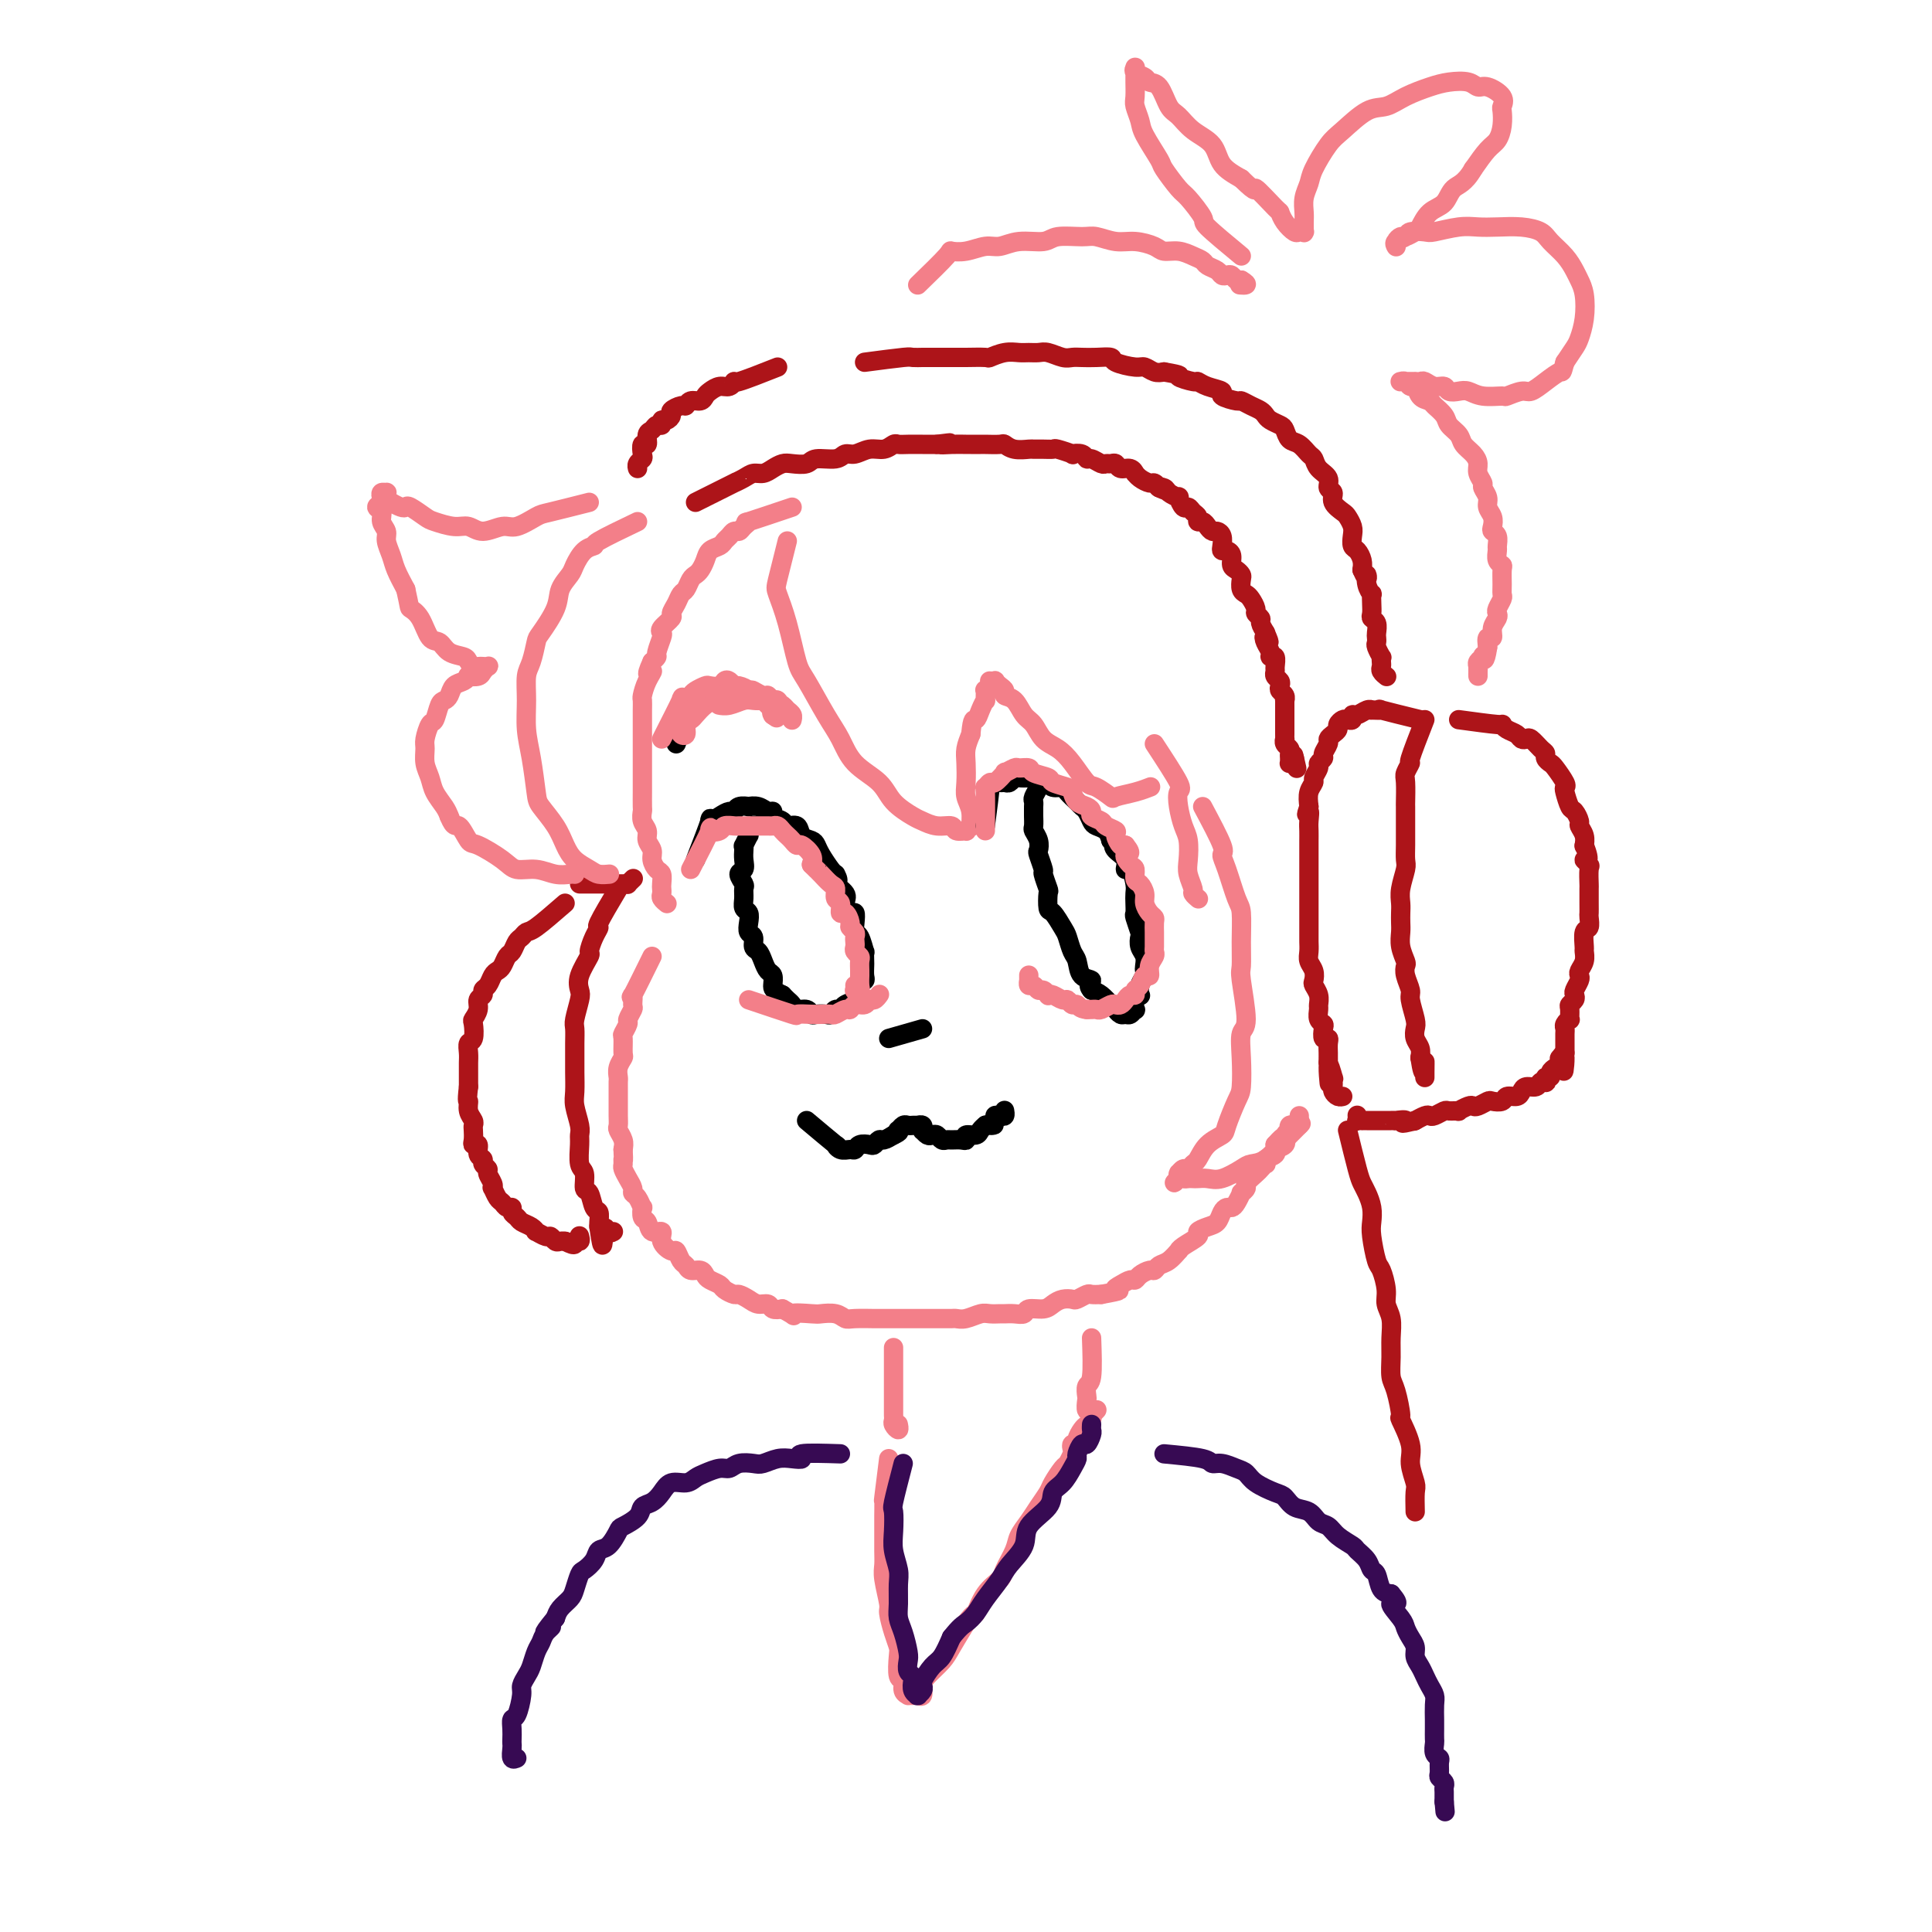 <svg viewBox='0 0 400 400' version='1.1' xmlns='http://www.w3.org/2000/svg' xmlns:xlink='http://www.w3.org/1999/xlink'><g fill='none' stroke='rgb(243,127,137)' stroke-width='4' stroke-linecap='round' stroke-linejoin='round'><path d='M164,105c-3.828,1.290 -7.656,2.579 -9,3c-1.344,0.421 -0.205,-0.028 0,0c0.205,0.028 -0.523,0.532 -1,1c-0.477,0.468 -0.704,0.899 -1,1c-0.296,0.101 -0.660,-0.128 -1,0c-0.340,0.128 -0.654,0.615 -1,1c-0.346,0.385 -0.723,0.670 -1,1c-0.277,0.330 -0.456,0.704 -1,1c-0.544,0.296 -1.455,0.512 -2,1c-0.545,0.488 -0.723,1.248 -1,2c-0.277,0.752 -0.652,1.496 -1,2c-0.348,0.504 -0.670,0.768 -1,1c-0.330,0.232 -0.667,0.433 -1,1c-0.333,0.567 -0.662,1.499 -1,2c-0.338,0.501 -0.687,0.572 -1,1c-0.313,0.428 -0.592,1.214 -1,2c-0.408,0.786 -0.945,1.570 -1,2c-0.055,0.430 0.374,0.504 0,1c-0.374,0.496 -1.549,1.414 -2,2c-0.451,0.586 -0.176,0.839 0,1c0.176,0.161 0.253,0.229 0,1c-0.253,0.771 -0.837,2.246 -1,3c-0.163,0.754 0.096,0.787 0,1c-0.096,0.213 -0.548,0.607 -1,1'/><path d='M135,137c-1.812,3.936 -0.342,2.275 0,2c0.342,-0.275 -0.444,0.835 -1,2c-0.556,1.165 -0.881,2.386 -1,3c-0.119,0.614 -0.032,0.620 0,1c0.032,0.380 0.009,1.132 0,2c-0.009,0.868 -0.002,1.851 0,2c0.002,0.149 0.001,-0.536 0,0c-0.001,0.536 -0.000,2.292 0,3c0.000,0.708 0.000,0.368 0,1c-0.000,0.632 0.000,2.237 0,3c-0.000,0.763 -0.000,0.684 0,1c0.000,0.316 0.000,1.025 0,2c-0.000,0.975 -0.001,2.215 0,3c0.001,0.785 0.004,1.116 0,2c-0.004,0.884 -0.016,2.320 0,3c0.016,0.680 0.061,0.605 0,1c-0.061,0.395 -0.227,1.260 0,2c0.227,0.740 0.848,1.354 1,2c0.152,0.646 -0.166,1.324 0,2c0.166,0.676 0.815,1.351 1,2c0.185,0.649 -0.094,1.273 0,2c0.094,0.727 0.561,1.557 1,2c0.439,0.443 0.849,0.500 1,1c0.151,0.500 0.044,1.444 0,2c-0.044,0.556 -0.026,0.723 0,1c0.026,0.277 0.060,0.663 0,1c-0.060,0.337 -0.212,0.626 0,1c0.212,0.374 0.789,0.832 1,1c0.211,0.168 0.057,0.045 0,0c-0.057,-0.045 -0.016,-0.013 0,0c0.016,0.013 0.008,0.006 0,0'/><path d='M135,198c-1.693,3.438 -3.386,6.876 -4,8c-0.614,1.124 -0.149,-0.065 0,0c0.149,0.065 -0.016,1.384 0,2c0.016,0.616 0.215,0.530 0,1c-0.215,0.470 -0.842,1.496 -1,2c-0.158,0.504 0.155,0.487 0,1c-0.155,0.513 -0.777,1.555 -1,2c-0.223,0.445 -0.046,0.294 0,1c0.046,0.706 -0.040,2.268 0,3c0.040,0.732 0.207,0.633 0,1c-0.207,0.367 -0.788,1.202 -1,2c-0.212,0.798 -0.057,1.561 0,2c0.057,0.439 0.015,0.554 0,1c-0.015,0.446 -0.004,1.223 0,2c0.004,0.777 0.000,1.555 0,2c-0.000,0.445 0.004,0.556 0,1c-0.004,0.444 -0.015,1.221 0,2c0.015,0.779 0.056,1.559 0,2c-0.056,0.441 -0.207,0.542 0,1c0.207,0.458 0.774,1.274 1,2c0.226,0.726 0.113,1.363 0,2'/><path d='M129,238c0.152,3.032 0.031,2.111 0,2c-0.031,-0.111 0.030,0.586 0,1c-0.030,0.414 -0.149,0.543 0,1c0.149,0.457 0.565,1.241 1,2c0.435,0.759 0.887,1.494 1,2c0.113,0.506 -0.114,0.784 0,1c0.114,0.216 0.570,0.371 1,1c0.430,0.629 0.835,1.732 1,2c0.165,0.268 0.091,-0.297 0,0c-0.091,0.297 -0.198,1.458 0,2c0.198,0.542 0.701,0.465 1,1c0.299,0.535 0.395,1.683 1,2c0.605,0.317 1.720,-0.195 2,0c0.280,0.195 -0.276,1.099 0,2c0.276,0.901 1.382,1.801 2,2c0.618,0.199 0.747,-0.301 1,0c0.253,0.301 0.631,1.404 1,2c0.369,0.596 0.728,0.684 1,1c0.272,0.316 0.458,0.858 1,1c0.542,0.142 1.439,-0.117 2,0c0.561,0.117 0.784,0.610 1,1c0.216,0.390 0.424,0.678 1,1c0.576,0.322 1.519,0.677 2,1c0.481,0.323 0.499,0.612 1,1c0.501,0.388 1.486,0.873 2,1c0.514,0.127 0.557,-0.106 1,0c0.443,0.106 1.287,0.550 2,1c0.713,0.450 1.294,0.904 2,1c0.706,0.096 1.536,-0.166 2,0c0.464,0.166 0.561,0.762 1,1c0.439,0.238 1.219,0.119 2,0'/><path d='M162,271c3.790,2.084 1.764,1.294 2,1c0.236,-0.294 2.732,-0.093 4,0c1.268,0.093 1.307,0.077 2,0c0.693,-0.077 2.038,-0.217 3,0c0.962,0.217 1.539,0.790 2,1c0.461,0.210 0.805,0.056 2,0c1.195,-0.056 3.241,-0.015 4,0c0.759,0.015 0.233,0.004 1,0c0.767,-0.004 2.828,-0.001 4,0c1.172,0.001 1.456,0.000 2,0c0.544,-0.000 1.350,-0.000 2,0c0.650,0.000 1.146,0.001 2,0c0.854,-0.001 2.067,-0.004 3,0c0.933,0.004 1.587,0.015 2,0c0.413,-0.015 0.587,-0.057 1,0c0.413,0.057 1.066,0.211 2,0c0.934,-0.211 2.151,-0.789 3,-1c0.849,-0.211 1.331,-0.055 2,0c0.669,0.055 1.525,0.011 2,0c0.475,-0.011 0.568,0.012 1,0c0.432,-0.012 1.204,-0.059 2,0c0.796,0.059 1.616,0.222 2,0c0.384,-0.222 0.330,-0.830 1,-1c0.670,-0.170 2.062,0.099 3,0c0.938,-0.099 1.421,-0.566 2,-1c0.579,-0.434 1.254,-0.834 2,-1c0.746,-0.166 1.565,-0.097 2,0c0.435,0.097 0.488,0.222 1,0c0.512,-0.222 1.484,-0.790 2,-1c0.516,-0.210 0.576,-0.060 1,0c0.424,0.060 1.212,0.030 2,0'/><path d='M228,268c5.289,-0.956 3.510,-0.847 3,-1c-0.510,-0.153 0.248,-0.567 1,-1c0.752,-0.433 1.497,-0.886 2,-1c0.503,-0.114 0.764,0.110 1,0c0.236,-0.110 0.447,-0.553 1,-1c0.553,-0.447 1.448,-0.898 2,-1c0.552,-0.102 0.761,0.145 1,0c0.239,-0.145 0.510,-0.682 1,-1c0.490,-0.318 1.201,-0.418 2,-1c0.799,-0.582 1.687,-1.647 2,-2c0.313,-0.353 0.051,0.007 0,0c-0.051,-0.007 0.108,-0.382 1,-1c0.892,-0.618 2.515,-1.478 3,-2c0.485,-0.522 -0.168,-0.704 0,-1c0.168,-0.296 1.158,-0.706 2,-1c0.842,-0.294 1.535,-0.473 2,-1c0.465,-0.527 0.703,-1.403 1,-2c0.297,-0.597 0.653,-0.916 1,-1c0.347,-0.084 0.686,0.065 1,0c0.314,-0.065 0.604,-0.345 1,-1c0.396,-0.655 0.897,-1.685 1,-2c0.103,-0.315 -0.194,0.085 0,0c0.194,-0.085 0.879,-0.654 1,-1c0.121,-0.346 -0.321,-0.470 0,-1c0.321,-0.530 1.404,-1.466 2,-2c0.596,-0.534 0.703,-0.667 1,-1c0.297,-0.333 0.784,-0.865 1,-1c0.216,-0.135 0.161,0.129 0,0c-0.161,-0.129 -0.428,-0.650 0,-1c0.428,-0.350 1.551,-0.529 2,-1c0.449,-0.471 0.225,-1.236 0,-2'/><path d='M264,237c2.642,-2.952 1.248,-0.834 1,0c-0.248,0.834 0.652,0.382 1,0c0.348,-0.382 0.145,-0.695 0,-1c-0.145,-0.305 -0.231,-0.604 0,-1c0.231,-0.396 0.780,-0.891 1,-1c0.220,-0.109 0.110,0.167 0,0c-0.110,-0.167 -0.222,-0.776 0,-1c0.222,-0.224 0.777,-0.064 1,0c0.223,0.064 0.112,0.031 0,0c-0.112,-0.031 -0.226,-0.061 0,0c0.226,0.061 0.793,0.214 1,0c0.207,-0.214 0.056,-0.793 0,-1c-0.056,-0.207 -0.015,-0.042 0,0c0.015,0.042 0.004,-0.040 0,0c-0.004,0.040 -0.001,0.203 0,0c0.001,-0.203 0.000,-0.772 0,-1c-0.000,-0.228 -0.000,-0.114 0,0'/></g>
<g fill='none' stroke='rgb(173,20,25)' stroke-width='4' stroke-linecap='round' stroke-linejoin='round'><path d='M144,104c3.429,-1.712 6.858,-3.425 8,-4c1.142,-0.575 -0.004,-0.013 0,0c0.004,0.013 1.156,-0.522 2,-1c0.844,-0.478 1.380,-0.899 2,-1c0.620,-0.101 1.325,0.118 2,0c0.675,-0.118 1.319,-0.571 2,-1c0.681,-0.429 1.397,-0.832 2,-1c0.603,-0.168 1.092,-0.102 2,0c0.908,0.102 2.234,0.239 3,0c0.766,-0.239 0.970,-0.853 2,-1c1.030,-0.147 2.884,0.172 4,0c1.116,-0.172 1.493,-0.834 2,-1c0.507,-0.166 1.144,0.166 2,0c0.856,-0.166 1.933,-0.829 3,-1c1.067,-0.171 2.125,0.150 3,0c0.875,-0.150 1.568,-0.772 2,-1c0.432,-0.228 0.605,-0.061 1,0c0.395,0.061 1.013,0.016 2,0c0.987,-0.016 2.343,-0.004 3,0c0.657,0.004 0.616,0.001 1,0c0.384,-0.001 1.192,-0.001 2,0'/><path d='M194,92c4.793,-0.619 1.775,-0.166 1,0c-0.775,0.166 0.693,0.044 2,0c1.307,-0.044 2.452,-0.012 3,0c0.548,0.012 0.499,0.002 1,0c0.501,-0.002 1.550,0.003 2,0c0.450,-0.003 0.299,-0.015 1,0c0.701,0.015 2.253,0.057 3,0c0.747,-0.057 0.689,-0.211 1,0c0.311,0.211 0.991,0.789 2,1c1.009,0.211 2.348,0.056 3,0c0.652,-0.056 0.617,-0.011 1,0c0.383,0.011 1.183,-0.011 2,0c0.817,0.011 1.651,0.054 2,0c0.349,-0.054 0.212,-0.207 1,0c0.788,0.207 2.500,0.772 3,1c0.500,0.228 -0.213,0.117 0,0c0.213,-0.117 1.352,-0.242 2,0c0.648,0.242 0.803,0.850 1,1c0.197,0.150 0.434,-0.157 1,0c0.566,0.157 1.460,0.778 2,1c0.540,0.222 0.726,0.044 1,0c0.274,-0.044 0.638,0.045 1,0c0.362,-0.045 0.723,-0.223 1,0c0.277,0.223 0.468,0.847 1,1c0.532,0.153 1.403,-0.165 2,0c0.597,0.165 0.919,0.814 1,1c0.081,0.186 -0.081,-0.091 0,0c0.081,0.091 0.403,0.550 1,1c0.597,0.450 1.468,0.890 2,1c0.532,0.110 0.723,-0.112 1,0c0.277,0.112 0.638,0.556 1,1'/><path d='M240,101c3.195,1.249 0.684,0.371 0,0c-0.684,-0.371 0.461,-0.235 1,0c0.539,0.235 0.473,0.570 1,1c0.527,0.430 1.646,0.955 2,1c0.354,0.045 -0.059,-0.392 0,0c0.059,0.392 0.589,1.612 1,2c0.411,0.388 0.701,-0.054 1,0c0.299,0.054 0.605,0.606 1,1c0.395,0.394 0.879,0.631 1,1c0.121,0.369 -0.123,0.869 0,1c0.123,0.131 0.611,-0.106 1,0c0.389,0.106 0.679,0.557 1,1c0.321,0.443 0.674,0.879 1,1c0.326,0.121 0.626,-0.073 1,0c0.374,0.073 0.822,0.414 1,1c0.178,0.586 0.085,1.418 0,2c-0.085,0.582 -0.164,0.915 0,1c0.164,0.085 0.569,-0.079 1,0c0.431,0.079 0.886,0.401 1,1c0.114,0.599 -0.114,1.473 0,2c0.114,0.527 0.569,0.705 1,1c0.431,0.295 0.836,0.708 1,1c0.164,0.292 0.086,0.463 0,1c-0.086,0.537 -0.182,1.439 0,2c0.182,0.561 0.641,0.780 1,1c0.359,0.220 0.617,0.439 1,1c0.383,0.561 0.890,1.462 1,2c0.110,0.538 -0.177,0.711 0,1c0.177,0.289 0.817,0.693 1,1c0.183,0.307 -0.091,0.516 0,1c0.091,0.484 0.545,1.242 1,2'/><path d='M262,131c1.410,3.287 0.434,1.506 0,1c-0.434,-0.506 -0.327,0.263 0,1c0.327,0.737 0.872,1.440 1,2c0.128,0.560 -0.163,0.976 0,1c0.163,0.024 0.779,-0.344 1,0c0.221,0.344 0.045,1.402 0,2c-0.045,0.598 0.039,0.738 0,1c-0.039,0.262 -0.203,0.647 0,1c0.203,0.353 0.772,0.673 1,1c0.228,0.327 0.114,0.660 0,1c-0.114,0.340 -0.227,0.686 0,1c0.227,0.314 0.793,0.595 1,1c0.207,0.405 0.056,0.935 0,1c-0.056,0.065 -0.015,-0.333 0,0c0.015,0.333 0.004,1.399 0,2c-0.004,0.601 -0.001,0.738 0,1c0.001,0.262 0.000,0.649 0,1c-0.000,0.351 0.000,0.668 0,1c-0.000,0.332 -0.001,0.680 0,1c0.001,0.320 0.004,0.610 0,1c-0.004,0.390 -0.015,0.878 0,1c0.015,0.122 0.057,-0.122 0,0c-0.057,0.122 -0.211,0.611 0,1c0.211,0.389 0.789,0.678 1,1c0.211,0.322 0.056,0.675 0,1c-0.056,0.325 -0.012,0.620 0,1c0.012,0.380 -0.007,0.844 0,1c0.007,0.156 0.040,0.004 0,0c-0.040,-0.004 -0.154,0.142 0,0c0.154,-0.142 0.577,-0.571 1,-1'/><path d='M268,157c0.933,4.044 0.267,1.156 0,0c-0.267,-1.156 -0.133,-0.578 0,0'/><path d='M302,149c3.284,0.447 6.567,0.894 8,1c1.433,0.106 1.014,-0.129 1,0c-0.014,0.129 0.377,0.621 1,1c0.623,0.379 1.480,0.644 2,1c0.520,0.356 0.704,0.802 1,1c0.296,0.198 0.705,0.147 1,0c0.295,-0.147 0.475,-0.390 1,0c0.525,0.390 1.396,1.412 2,2c0.604,0.588 0.940,0.742 1,1c0.060,0.258 -0.155,0.619 0,1c0.155,0.381 0.682,0.783 1,1c0.318,0.217 0.428,0.251 1,1c0.572,0.749 1.606,2.213 2,3c0.394,0.787 0.148,0.897 0,1c-0.148,0.103 -0.198,0.198 0,1c0.198,0.802 0.645,2.312 1,3c0.355,0.688 0.617,0.556 1,1c0.383,0.444 0.887,1.464 1,2c0.113,0.536 -0.166,0.587 0,1c0.166,0.413 0.775,1.188 1,2c0.225,0.812 0.064,1.661 0,2c-0.064,0.339 -0.032,0.170 0,0'/><path d='M328,175c1.641,4.026 0.244,3.090 0,3c-0.244,-0.090 0.667,0.665 1,1c0.333,0.335 0.089,0.251 0,1c-0.089,0.749 -0.024,2.332 0,3c0.024,0.668 0.008,0.421 0,1c-0.008,0.579 -0.006,1.984 0,3c0.006,1.016 0.016,1.642 0,2c-0.016,0.358 -0.057,0.448 0,1c0.057,0.552 0.212,1.565 0,2c-0.212,0.435 -0.793,0.291 -1,1c-0.207,0.709 -0.042,2.270 0,3c0.042,0.730 -0.040,0.628 0,1c0.040,0.372 0.203,1.217 0,2c-0.203,0.783 -0.773,1.505 -1,2c-0.227,0.495 -0.112,0.762 0,1c0.112,0.238 0.222,0.445 0,1c-0.222,0.555 -0.778,1.457 -1,2c-0.222,0.543 -0.112,0.728 0,1c0.112,0.272 0.227,0.632 0,1c-0.227,0.368 -0.797,0.742 -1,1c-0.203,0.258 -0.040,0.398 0,1c0.040,0.602 -0.042,1.667 0,2c0.042,0.333 0.207,-0.064 0,0c-0.207,0.064 -0.788,0.591 -1,1c-0.212,0.409 -0.057,0.701 0,1c0.057,0.299 0.015,0.605 0,1c-0.015,0.395 -0.004,0.879 0,1c0.004,0.121 0.001,-0.122 0,0c-0.001,0.122 -0.000,0.610 0,1c0.000,0.390 0.000,0.683 0,1c-0.000,0.317 -0.000,0.659 0,1'/><path d='M324,218c-0.559,6.875 0.044,2.563 0,1c-0.044,-1.563 -0.734,-0.378 -1,0c-0.266,0.378 -0.109,-0.052 0,0c0.109,0.052 0.169,0.587 0,1c-0.169,0.413 -0.567,0.703 -1,1c-0.433,0.297 -0.900,0.602 -1,1c-0.100,0.398 0.166,0.890 0,1c-0.166,0.110 -0.764,-0.163 -1,0c-0.236,0.163 -0.108,0.761 0,1c0.108,0.239 0.198,0.119 0,0c-0.198,-0.119 -0.682,-0.238 -1,0c-0.318,0.238 -0.471,0.833 -1,1c-0.529,0.167 -1.436,-0.095 -2,0c-0.564,0.095 -0.785,0.548 -1,1c-0.215,0.452 -0.424,0.905 -1,1c-0.576,0.095 -1.520,-0.167 -2,0c-0.480,0.167 -0.496,0.763 -1,1c-0.504,0.237 -1.496,0.115 -2,0c-0.504,-0.115 -0.521,-0.223 -1,0c-0.479,0.223 -1.419,0.778 -2,1c-0.581,0.222 -0.804,0.112 -1,0c-0.196,-0.112 -0.366,-0.227 -1,0c-0.634,0.227 -1.732,0.797 -2,1c-0.268,0.203 0.293,0.041 0,0c-0.293,-0.041 -1.439,0.041 -2,0c-0.561,-0.041 -0.536,-0.203 -1,0c-0.464,0.203 -1.417,0.773 -2,1c-0.583,0.227 -0.795,0.112 -1,0c-0.205,-0.112 -0.401,-0.223 -1,0c-0.599,0.223 -1.600,0.778 -2,1c-0.400,0.222 -0.200,0.111 0,0'/><path d='M293,232c-4.196,1.083 -2.185,0.290 -2,0c0.185,-0.290 -1.456,-0.078 -2,0c-0.544,0.078 0.009,0.021 0,0c-0.009,-0.021 -0.581,-0.006 -1,0c-0.419,0.006 -0.686,0.001 -1,0c-0.314,-0.001 -0.675,-0.000 -1,0c-0.325,0.000 -0.613,0.000 -1,0c-0.387,-0.000 -0.873,0.000 -1,0c-0.127,-0.000 0.106,-0.000 0,0c-0.106,0.000 -0.550,0.001 -1,0c-0.450,-0.001 -0.905,-0.004 -1,0c-0.095,0.004 0.171,0.015 0,0c-0.171,-0.015 -0.778,-0.057 -1,0c-0.222,0.057 -0.060,0.211 0,0c0.060,-0.211 0.016,-0.788 0,-1c-0.016,-0.212 -0.005,-0.061 0,0c0.005,0.061 0.002,0.030 0,0'/><path d='M294,149c-3.443,-0.846 -6.886,-1.692 -8,-2c-1.114,-0.308 0.101,-0.079 0,0c-0.101,0.079 -1.520,0.006 -2,0c-0.480,-0.006 -0.023,0.055 0,0c0.023,-0.055 -0.389,-0.225 -1,0c-0.611,0.225 -1.420,0.844 -2,1c-0.580,0.156 -0.930,-0.151 -1,0c-0.070,0.151 0.140,0.762 0,1c-0.140,0.238 -0.629,0.105 -1,0c-0.371,-0.105 -0.625,-0.183 -1,0c-0.375,0.183 -0.870,0.625 -1,1c-0.130,0.375 0.105,0.682 0,1c-0.105,0.318 -0.549,0.649 -1,1c-0.451,0.351 -0.910,0.724 -1,1c-0.090,0.276 0.187,0.454 0,1c-0.187,0.546 -0.839,1.460 -1,2c-0.161,0.540 0.168,0.707 0,1c-0.168,0.293 -0.833,0.711 -1,1c-0.167,0.289 0.165,0.450 0,1c-0.165,0.550 -0.828,1.487 -1,2c-0.172,0.513 0.146,0.600 0,1c-0.146,0.400 -0.756,1.114 -1,2c-0.244,0.886 -0.122,1.943 0,3'/><path d='M271,167c-0.928,2.760 -0.249,1.159 0,1c0.249,-0.159 0.067,1.125 0,2c-0.067,0.875 -0.018,1.341 0,2c0.018,0.659 0.005,1.509 0,2c-0.005,0.491 -0.001,0.622 0,1c0.001,0.378 0.000,1.002 0,2c-0.000,0.998 -0.000,2.369 0,3c0.000,0.631 0.000,0.522 0,1c-0.000,0.478 -0.000,1.542 0,3c0.000,1.458 0.000,3.311 0,4c-0.000,0.689 -0.001,0.215 0,1c0.001,0.785 0.004,2.829 0,4c-0.004,1.171 -0.015,1.469 0,2c0.015,0.531 0.056,1.293 0,2c-0.056,0.707 -0.207,1.358 0,2c0.207,0.642 0.773,1.275 1,2c0.227,0.725 0.114,1.541 0,2c-0.114,0.459 -0.228,0.560 0,1c0.228,0.440 0.797,1.217 1,2c0.203,0.783 0.041,1.570 0,2c-0.041,0.430 0.041,0.501 0,1c-0.041,0.499 -0.203,1.425 0,2c0.203,0.575 0.772,0.797 1,1c0.228,0.203 0.114,0.387 0,1c-0.114,0.613 -0.227,1.657 0,2c0.227,0.343 0.793,-0.014 1,0c0.207,0.014 0.056,0.399 0,1c-0.056,0.601 -0.015,1.419 0,2c0.015,0.581 0.004,0.926 0,1c-0.004,0.074 -0.001,-0.122 0,0c0.001,0.122 0.001,0.561 0,1'/><path d='M275,220c0.558,8.300 -0.047,2.549 0,1c0.047,-1.549 0.745,1.105 1,2c0.255,0.895 0.068,0.032 0,0c-0.068,-0.032 -0.015,0.766 0,1c0.015,0.234 -0.006,-0.095 0,0c0.006,0.095 0.040,0.614 0,1c-0.040,0.386 -0.155,0.640 0,1c0.155,0.360 0.580,0.828 1,1c0.420,0.172 0.834,0.049 1,0c0.166,-0.049 0.083,-0.025 0,0'/><path d='M295,149c-1.298,3.321 -2.597,6.642 -3,8c-0.403,1.358 0.088,0.754 0,1c-0.088,0.246 -0.756,1.344 -1,2c-0.244,0.656 -0.065,0.871 0,2c0.065,1.129 0.018,3.173 0,4c-0.018,0.827 -0.005,0.438 0,1c0.005,0.562 0.002,2.074 0,3c-0.002,0.926 -0.004,1.266 0,2c0.004,0.734 0.015,1.863 0,3c-0.015,1.137 -0.057,2.282 0,3c0.057,0.718 0.211,1.007 0,2c-0.211,0.993 -0.788,2.688 -1,4c-0.212,1.312 -0.058,2.241 0,3c0.058,0.759 0.019,1.349 0,2c-0.019,0.651 -0.019,1.364 0,2c0.019,0.636 0.057,1.194 0,2c-0.057,0.806 -0.207,1.858 0,3c0.207,1.142 0.773,2.373 1,3c0.227,0.627 0.117,0.651 0,1c-0.117,0.349 -0.241,1.024 0,2c0.241,0.976 0.848,2.253 1,3c0.152,0.747 -0.152,0.962 0,2c0.152,1.038 0.759,2.897 1,4c0.241,1.103 0.116,1.450 0,2c-0.116,0.550 -0.224,1.302 0,2c0.224,0.698 0.778,1.342 1,2c0.222,0.658 0.111,1.329 0,2'/><path d='M294,219c0.845,5.536 0.959,1.877 1,1c0.041,-0.877 0.011,1.029 0,2c-0.011,0.971 -0.003,1.006 0,1c0.003,-0.006 0.001,-0.053 0,0c-0.001,0.053 -0.000,0.207 0,0c0.000,-0.207 0.000,-0.773 0,-1c-0.000,-0.227 -0.000,-0.113 0,0'/><path d='M117,187c-2.333,2.026 -4.667,4.053 -6,5c-1.333,0.947 -1.667,0.816 -2,1c-0.333,0.184 -0.667,0.683 -1,1c-0.333,0.317 -0.667,0.452 -1,1c-0.333,0.548 -0.667,1.508 -1,2c-0.333,0.492 -0.666,0.517 -1,1c-0.334,0.483 -0.668,1.425 -1,2c-0.332,0.575 -0.662,0.784 -1,1c-0.338,0.216 -0.683,0.438 -1,1c-0.317,0.562 -0.606,1.463 -1,2c-0.394,0.537 -0.894,0.712 -1,1c-0.106,0.288 0.182,0.691 0,1c-0.182,0.309 -0.832,0.524 -1,1c-0.168,0.476 0.147,1.212 0,2c-0.147,0.788 -0.757,1.629 -1,2c-0.243,0.371 -0.118,0.273 0,1c0.118,0.727 0.228,2.277 0,3c-0.228,0.723 -0.793,0.617 -1,1c-0.207,0.383 -0.055,1.255 0,2c0.055,0.745 0.015,1.365 0,2c-0.015,0.635 -0.004,1.286 0,2c0.004,0.714 0.001,1.490 0,2c-0.001,0.510 -0.001,0.755 0,1'/><path d='M97,225c-0.448,3.681 -0.068,2.883 0,3c0.068,0.117 -0.178,1.148 0,2c0.178,0.852 0.779,1.525 1,2c0.221,0.475 0.063,0.752 0,1c-0.063,0.248 -0.032,0.465 0,1c0.032,0.535 0.065,1.386 0,2c-0.065,0.614 -0.229,0.991 0,1c0.229,0.009 0.850,-0.348 1,0c0.150,0.348 -0.171,1.402 0,2c0.171,0.598 0.834,0.741 1,1c0.166,0.259 -0.166,0.634 0,1c0.166,0.366 0.828,0.723 1,1c0.172,0.277 -0.147,0.473 0,1c0.147,0.527 0.760,1.384 1,2c0.240,0.616 0.105,0.992 0,1c-0.105,0.008 -0.182,-0.353 0,0c0.182,0.353 0.622,1.418 1,2c0.378,0.582 0.693,0.681 1,1c0.307,0.319 0.606,0.859 1,1c0.394,0.141 0.882,-0.117 1,0c0.118,0.117 -0.136,0.610 0,1c0.136,0.390 0.662,0.678 1,1c0.338,0.322 0.490,0.679 1,1c0.510,0.321 1.379,0.607 2,1c0.621,0.393 0.992,0.894 1,1c0.008,0.106 -0.349,-0.182 0,0c0.349,0.182 1.403,0.833 2,1c0.597,0.167 0.737,-0.151 1,0c0.263,0.151 0.648,0.771 1,1c0.352,0.229 0.672,0.065 1,0c0.328,-0.065 0.664,-0.033 1,0'/><path d='M117,257c2.558,1.376 1.954,0.317 2,0c0.046,-0.317 0.743,0.107 1,0c0.257,-0.107 0.073,-0.745 0,-1c-0.073,-0.255 -0.037,-0.128 0,0'/><path d='M120,183c3.403,0.001 6.806,0.001 8,0c1.194,-0.001 0.180,-0.004 0,0c-0.180,0.004 0.474,0.015 1,0c0.526,-0.015 0.925,-0.056 1,0c0.075,0.056 -0.172,0.207 0,0c0.172,-0.207 0.763,-0.774 1,-1c0.237,-0.226 0.118,-0.113 0,0'/><path d='M128,184c-1.712,2.882 -3.423,5.764 -4,7c-0.577,1.236 -0.018,0.827 0,1c0.018,0.173 -0.503,0.929 -1,2c-0.497,1.071 -0.969,2.459 -1,3c-0.031,0.541 0.380,0.236 0,1c-0.380,0.764 -1.552,2.599 -2,4c-0.448,1.401 -0.173,2.370 0,3c0.173,0.630 0.242,0.920 0,2c-0.242,1.080 -0.797,2.948 -1,4c-0.203,1.052 -0.054,1.286 0,2c0.054,0.714 0.013,1.908 0,3c-0.013,1.092 0.000,2.082 0,3c-0.000,0.918 -0.014,1.765 0,3c0.014,1.235 0.057,2.856 0,4c-0.057,1.144 -0.212,1.809 0,3c0.212,1.191 0.793,2.908 1,4c0.207,1.092 0.041,1.557 0,2c-0.041,0.443 0.045,0.862 0,2c-0.045,1.138 -0.219,2.995 0,4c0.219,1.005 0.833,1.157 1,2c0.167,0.843 -0.113,2.376 0,3c0.113,0.624 0.619,0.338 1,1c0.381,0.662 0.638,2.270 1,3c0.362,0.730 0.828,0.581 1,1c0.172,0.419 0.049,1.405 0,2c-0.049,0.595 -0.025,0.797 0,1'/><path d='M124,254c0.955,6.879 0.844,2.576 1,1c0.156,-1.576 0.581,-0.424 1,0c0.419,0.424 0.834,0.121 1,0c0.166,-0.121 0.083,-0.061 0,0'/><path d='M179,75c3.212,-0.423 6.424,-0.845 8,-1c1.576,-0.155 1.515,-0.041 2,0c0.485,0.041 1.517,0.011 2,0c0.483,-0.011 0.417,-0.003 1,0c0.583,0.003 1.814,0.002 3,0c1.186,-0.002 2.326,-0.004 3,0c0.674,0.004 0.880,0.015 2,0c1.120,-0.015 3.153,-0.057 4,0c0.847,0.057 0.506,0.212 1,0c0.494,-0.212 1.822,-0.790 3,-1c1.178,-0.210 2.206,-0.053 3,0c0.794,0.053 1.353,0.000 2,0c0.647,-0.000 1.380,0.053 2,0c0.620,-0.053 1.127,-0.210 2,0c0.873,0.210 2.112,0.788 3,1c0.888,0.212 1.425,0.060 2,0c0.575,-0.060 1.187,-0.026 2,0c0.813,0.026 1.828,0.044 3,0c1.172,-0.044 2.502,-0.152 3,0c0.498,0.152 0.164,0.563 1,1c0.836,0.437 2.843,0.901 4,1c1.157,0.099 1.465,-0.166 2,0c0.535,0.166 1.296,0.762 2,1c0.704,0.238 1.352,0.119 2,0'/><path d='M241,77c4.531,0.781 2.858,0.734 3,1c0.142,0.266 2.098,0.844 3,1c0.902,0.156 0.750,-0.112 1,0c0.250,0.112 0.903,0.604 2,1c1.097,0.396 2.640,0.698 3,1c0.360,0.302 -0.461,0.606 0,1c0.461,0.394 2.204,0.879 3,1c0.796,0.121 0.646,-0.122 1,0c0.354,0.122 1.212,0.610 2,1c0.788,0.390 1.507,0.681 2,1c0.493,0.319 0.761,0.667 1,1c0.239,0.333 0.448,0.651 1,1c0.552,0.349 1.447,0.727 2,1c0.553,0.273 0.764,0.439 1,1c0.236,0.561 0.496,1.515 1,2c0.504,0.485 1.253,0.500 2,1c0.747,0.500 1.491,1.486 2,2c0.509,0.514 0.782,0.557 1,1c0.218,0.443 0.382,1.287 1,2c0.618,0.713 1.689,1.294 2,2c0.311,0.706 -0.138,1.536 0,2c0.138,0.464 0.864,0.561 1,1c0.136,0.439 -0.317,1.219 0,2c0.317,0.781 1.405,1.561 2,2c0.595,0.439 0.698,0.537 1,1c0.302,0.463 0.803,1.293 1,2c0.197,0.707 0.092,1.292 0,2c-0.092,0.708 -0.169,1.540 0,2c0.169,0.460 0.584,0.547 1,1c0.416,0.453 0.833,1.272 1,2c0.167,0.728 0.083,1.364 0,2'/><path d='M282,118c1.326,3.079 1.140,1.276 1,1c-0.140,-0.276 -0.233,0.976 0,2c0.233,1.024 0.794,1.819 1,2c0.206,0.181 0.059,-0.251 0,0c-0.059,0.251 -0.030,1.184 0,2c0.030,0.816 0.060,1.514 0,2c-0.060,0.486 -0.212,0.761 0,1c0.212,0.239 0.788,0.444 1,1c0.212,0.556 0.061,1.463 0,2c-0.061,0.537 -0.030,0.703 0,1c0.030,0.297 0.061,0.723 0,1c-0.061,0.277 -0.212,0.403 0,1c0.212,0.597 0.788,1.665 1,2c0.212,0.335 0.061,-0.064 0,0c-0.061,0.064 -0.030,0.592 0,1c0.030,0.408 0.061,0.698 0,1c-0.061,0.302 -0.212,0.617 0,1c0.212,0.383 0.789,0.835 1,1c0.211,0.165 0.057,0.044 0,0c-0.057,-0.044 -0.015,-0.012 0,0c0.015,0.012 0.004,0.003 0,0c-0.004,-0.003 -0.002,-0.002 0,0'/></g>
<g fill='none' stroke='rgb(243,127,137)' stroke-width='4' stroke-linecap='round' stroke-linejoin='round'><path d='M163,112c-0.798,3.164 -1.597,6.327 -2,8c-0.403,1.673 -0.411,1.854 0,3c0.411,1.146 1.240,3.256 2,6c0.760,2.744 1.450,6.120 2,8c0.550,1.880 0.959,2.263 2,4c1.041,1.737 2.714,4.828 4,7c1.286,2.172 2.187,3.426 3,5c0.813,1.574 1.540,3.468 3,5c1.460,1.532 3.653,2.702 5,4c1.347,1.298 1.846,2.725 3,4c1.154,1.275 2.962,2.398 4,3c1.038,0.602 1.305,0.683 2,1c0.695,0.317 1.817,0.871 3,1c1.183,0.129 2.426,-0.166 3,0c0.574,0.166 0.479,0.793 1,1c0.521,0.207 1.657,-0.006 2,0c0.343,0.006 -0.108,0.231 0,0c0.108,-0.231 0.775,-0.917 1,-1c0.225,-0.083 0.008,0.438 0,0c-0.008,-0.438 0.193,-1.835 0,-3c-0.193,-1.165 -0.781,-2.097 -1,-3c-0.219,-0.903 -0.069,-1.778 0,-3c0.069,-1.222 0.057,-2.790 0,-4c-0.057,-1.210 -0.159,-2.060 0,-3c0.159,-0.940 0.580,-1.970 1,-3'/><path d='M201,152c0.337,-3.687 0.679,-2.905 1,-3c0.321,-0.095 0.621,-1.068 1,-2c0.379,-0.932 0.837,-1.822 1,-2c0.163,-0.178 0.030,0.355 0,0c-0.030,-0.355 0.045,-1.598 0,-2c-0.045,-0.402 -0.208,0.036 0,0c0.208,-0.036 0.787,-0.546 1,-1c0.213,-0.454 0.061,-0.854 0,-1c-0.061,-0.146 -0.031,-0.040 0,0c0.031,0.040 0.064,0.014 0,0c-0.064,-0.014 -0.223,-0.015 0,0c0.223,0.015 0.829,0.046 1,0c0.171,-0.046 -0.092,-0.169 0,0c0.092,0.169 0.538,0.630 1,1c0.462,0.370 0.939,0.650 1,1c0.061,0.350 -0.294,0.769 0,1c0.294,0.231 1.236,0.274 2,1c0.764,0.726 1.348,2.135 2,3c0.652,0.865 1.372,1.185 2,2c0.628,0.815 1.164,2.125 2,3c0.836,0.875 1.972,1.313 3,2c1.028,0.687 1.946,1.621 3,3c1.054,1.379 2.242,3.204 3,4c0.758,0.796 1.086,0.563 2,1c0.914,0.437 2.413,1.542 3,2c0.587,0.458 0.260,0.267 1,0c0.740,-0.267 2.545,-0.610 4,-1c1.455,-0.390 2.558,-0.826 3,-1c0.442,-0.174 0.221,-0.087 0,0'/><path d='M249,167c1.707,3.201 3.414,6.401 4,8c0.586,1.599 0.052,1.595 0,2c-0.052,0.405 0.379,1.219 1,3c0.621,1.781 1.433,4.530 2,6c0.567,1.470 0.889,1.662 1,3c0.111,1.338 0.012,3.823 0,6c-0.012,2.177 0.063,4.047 0,5c-0.063,0.953 -0.265,0.990 0,3c0.265,2.010 0.997,5.991 1,8c0.003,2.009 -0.724,2.044 -1,3c-0.276,0.956 -0.099,2.833 0,5c0.099,2.167 0.122,4.624 0,6c-0.122,1.376 -0.390,1.672 -1,3c-0.610,1.328 -1.564,3.689 -2,5c-0.436,1.311 -0.354,1.571 -1,2c-0.646,0.429 -2.018,1.028 -3,2c-0.982,0.972 -1.573,2.317 -2,3c-0.427,0.683 -0.689,0.705 -1,1c-0.311,0.295 -0.672,0.863 -1,1c-0.328,0.137 -0.624,-0.156 -1,0c-0.376,0.156 -0.833,0.760 -1,1c-0.167,0.240 -0.045,0.117 0,0c0.045,-0.117 0.012,-0.227 0,0c-0.012,0.227 -0.003,0.792 0,1c0.003,0.208 0.001,0.059 0,0c-0.001,-0.059 -0.000,-0.030 0,0'/><path d='M244,244c-1.595,1.702 -0.583,0.456 0,0c0.583,-0.456 0.736,-0.123 1,0c0.264,0.123 0.639,0.035 1,0c0.361,-0.035 0.709,-0.016 1,0c0.291,0.016 0.524,0.029 1,0c0.476,-0.029 1.194,-0.100 2,0c0.806,0.100 1.702,0.369 3,0c1.298,-0.369 3.000,-1.378 4,-2c1.000,-0.622 1.298,-0.857 2,-1c0.702,-0.143 1.807,-0.193 3,-1c1.193,-0.807 2.474,-2.371 3,-3c0.526,-0.629 0.295,-0.323 1,-1c0.705,-0.677 2.344,-2.336 3,-3c0.656,-0.664 0.328,-0.332 0,0'/><path d='M132,108c-3.313,1.586 -6.627,3.173 -8,4c-1.373,0.827 -0.806,0.896 -1,1c-0.194,0.104 -1.149,0.245 -2,1c-0.851,0.755 -1.597,2.125 -2,3c-0.403,0.875 -0.461,1.254 -1,2c-0.539,0.746 -1.559,1.859 -2,3c-0.441,1.141 -0.304,2.309 -1,4c-0.696,1.691 -2.225,3.903 -3,5c-0.775,1.097 -0.797,1.079 -1,2c-0.203,0.921 -0.587,2.781 -1,4c-0.413,1.219 -0.853,1.797 -1,3c-0.147,1.203 0.000,3.031 0,5c-0.000,1.969 -0.148,4.080 0,6c0.148,1.920 0.592,3.647 1,6c0.408,2.353 0.780,5.330 1,7c0.220,1.670 0.289,2.034 1,3c0.711,0.966 2.063,2.536 3,4c0.937,1.464 1.460,2.823 2,4c0.540,1.177 1.098,2.172 2,3c0.902,0.828 2.149,1.490 3,2c0.851,0.510 1.306,0.868 2,1c0.694,0.132 1.627,0.038 2,0c0.373,-0.038 0.187,-0.019 0,0'/></g>
<g fill='none' stroke='rgb(173,20,25)' stroke-width='4' stroke-linecap='round' stroke-linejoin='round'><path d='M161,76c-3.286,1.300 -6.572,2.600 -8,3c-1.428,0.400 -0.999,-0.100 -1,0c-0.001,0.100 -0.433,0.801 -1,1c-0.567,0.199 -1.269,-0.106 -2,0c-0.731,0.106 -1.492,0.621 -2,1c-0.508,0.379 -0.765,0.623 -1,1c-0.235,0.377 -0.449,0.889 -1,1c-0.551,0.111 -1.439,-0.178 -2,0c-0.561,0.178 -0.794,0.822 -1,1c-0.206,0.178 -0.385,-0.111 -1,0c-0.615,0.111 -1.667,0.622 -2,1c-0.333,0.378 0.051,0.622 0,1c-0.051,0.378 -0.538,0.889 -1,1c-0.462,0.111 -0.898,-0.179 -1,0c-0.102,0.179 0.131,0.826 0,1c-0.131,0.174 -0.627,-0.127 -1,0c-0.373,0.127 -0.622,0.682 -1,1c-0.378,0.318 -0.885,0.400 -1,1c-0.115,0.600 0.162,1.719 0,2c-0.162,0.281 -0.761,-0.275 -1,0c-0.239,0.275 -0.116,1.380 0,2c0.116,0.620 0.227,0.754 0,1c-0.227,0.246 -0.792,0.605 -1,1c-0.208,0.395 -0.059,0.827 0,1c0.059,0.173 0.030,0.086 0,0'/></g>
<g fill='none' stroke='rgb(0,0,0)' stroke-width='4' stroke-linecap='round' stroke-linejoin='round'><path d='M144,178c1.314,-3.403 2.629,-6.806 3,-8c0.371,-1.194 -0.200,-0.180 0,0c0.200,0.180 1.172,-0.474 2,-1c0.828,-0.526 1.513,-0.925 2,-1c0.487,-0.075 0.777,0.175 1,0c0.223,-0.175 0.378,-0.775 1,-1c0.622,-0.225 1.712,-0.075 2,0c0.288,0.075 -0.226,0.076 0,0c0.226,-0.076 1.192,-0.228 2,0c0.808,0.228 1.458,0.836 2,1c0.542,0.164 0.975,-0.115 1,0c0.025,0.115 -0.359,0.626 0,1c0.359,0.374 1.462,0.611 2,1c0.538,0.389 0.512,0.930 1,1c0.488,0.070 1.492,-0.330 2,0c0.508,0.330 0.521,1.391 1,2c0.479,0.609 1.424,0.765 2,1c0.576,0.235 0.783,0.547 1,1c0.217,0.453 0.443,1.045 1,2c0.557,0.955 1.445,2.273 2,3c0.555,0.727 0.778,0.864 1,1'/><path d='M173,181c1.113,1.902 -0.104,1.657 0,2c0.104,0.343 1.531,1.274 2,2c0.469,0.726 -0.019,1.245 0,2c0.019,0.755 0.544,1.744 1,2c0.456,0.256 0.844,-0.221 1,0c0.156,0.221 0.080,1.139 0,2c-0.080,0.861 -0.165,1.663 0,2c0.165,0.337 0.580,0.208 1,1c0.420,0.792 0.844,2.506 1,3c0.156,0.494 0.043,-0.232 0,0c-0.043,0.232 -0.016,1.423 0,2c0.016,0.577 0.019,0.541 0,1c-0.019,0.459 -0.062,1.415 0,2c0.062,0.585 0.229,0.801 0,1c-0.229,0.199 -0.853,0.382 -1,1c-0.147,0.618 0.182,1.672 0,2c-0.182,0.328 -0.875,-0.071 -1,0c-0.125,0.071 0.317,0.611 0,1c-0.317,0.389 -1.393,0.626 -2,1c-0.607,0.374 -0.744,0.885 -1,1c-0.256,0.115 -0.632,-0.164 -1,0c-0.368,0.164 -0.727,0.772 -1,1c-0.273,0.228 -0.458,0.076 -1,0c-0.542,-0.076 -1.441,-0.076 -2,0c-0.559,0.076 -0.780,0.228 -1,0c-0.220,-0.228 -0.441,-0.835 -1,-1c-0.559,-0.165 -1.456,0.113 -2,0c-0.544,-0.113 -0.733,-0.618 -1,-1c-0.267,-0.382 -0.610,-0.641 -1,-1c-0.390,-0.359 -0.826,-0.817 -1,-1c-0.174,-0.183 -0.087,-0.092 0,0'/><path d='M162,206c-2.013,-0.960 -2.045,-1.360 -2,-2c0.045,-0.640 0.166,-1.518 0,-2c-0.166,-0.482 -0.618,-0.567 -1,-1c-0.382,-0.433 -0.695,-1.215 -1,-2c-0.305,-0.785 -0.604,-1.575 -1,-2c-0.396,-0.425 -0.890,-0.485 -1,-1c-0.110,-0.515 0.163,-1.485 0,-2c-0.163,-0.515 -0.761,-0.574 -1,-1c-0.239,-0.426 -0.117,-1.217 0,-2c0.117,-0.783 0.229,-1.557 0,-2c-0.229,-0.443 -0.798,-0.557 -1,-1c-0.202,-0.443 -0.036,-1.217 0,-2c0.036,-0.783 -0.057,-1.575 0,-2c0.057,-0.425 0.264,-0.485 0,-1c-0.264,-0.515 -0.999,-1.487 -1,-2c-0.001,-0.513 0.731,-0.566 1,-1c0.269,-0.434 0.076,-1.248 0,-2c-0.076,-0.752 -0.035,-1.440 0,-2c0.035,-0.560 0.062,-0.991 0,-1c-0.062,-0.009 -0.214,0.405 0,0c0.214,-0.405 0.793,-1.629 1,-2c0.207,-0.371 0.042,0.111 0,0c-0.042,-0.111 0.040,-0.813 0,-1c-0.040,-0.187 -0.203,0.142 0,0c0.203,-0.142 0.772,-0.755 1,-1c0.228,-0.245 0.114,-0.123 0,0'/><path d='M167,232c2.552,2.144 5.104,4.288 6,5c0.896,0.712 0.137,-0.009 0,0c-0.137,0.009 0.348,0.748 1,1c0.652,0.252 1.470,0.016 2,0c0.530,-0.016 0.772,0.188 1,0c0.228,-0.188 0.442,-0.768 1,-1c0.558,-0.232 1.462,-0.118 2,0c0.538,0.118 0.711,0.238 1,0c0.289,-0.238 0.693,-0.833 1,-1c0.307,-0.167 0.516,0.095 1,0c0.484,-0.095 1.242,-0.548 2,-1'/><path d='M185,235c1.632,-0.707 1.211,-0.974 1,-1c-0.211,-0.026 -0.214,0.189 0,0c0.214,-0.189 0.645,-0.783 1,-1c0.355,-0.217 0.635,-0.058 1,0c0.365,0.058 0.816,0.016 1,0c0.184,-0.016 0.102,-0.004 0,0c-0.102,0.004 -0.225,0.001 0,0c0.225,-0.001 0.796,-0.001 1,0c0.204,0.001 0.041,0.004 0,0c-0.041,-0.004 0.042,-0.015 0,0c-0.042,0.015 -0.208,0.056 0,0c0.208,-0.056 0.791,-0.207 1,0c0.209,0.207 0.045,0.774 0,1c-0.045,0.226 0.029,0.112 0,0c-0.029,-0.112 -0.163,-0.222 0,0c0.163,0.222 0.621,0.778 1,1c0.379,0.222 0.678,0.112 1,0c0.322,-0.112 0.667,-0.227 1,0c0.333,0.227 0.654,0.794 1,1c0.346,0.206 0.718,0.051 1,0c0.282,-0.051 0.475,0.001 1,0c0.525,-0.001 1.383,-0.056 2,0c0.617,0.056 0.992,0.221 1,0c0.008,-0.221 -0.351,-0.830 0,-1c0.351,-0.170 1.414,0.099 2,0c0.586,-0.099 0.696,-0.565 1,-1c0.304,-0.435 0.801,-0.839 1,-1c0.199,-0.161 0.099,-0.081 0,0'/><path d='M204,233c3.102,-0.265 1.357,0.074 1,0c-0.357,-0.074 0.675,-0.559 1,-1c0.325,-0.441 -0.056,-0.836 0,-1c0.056,-0.164 0.551,-0.096 1,0c0.449,0.096 0.852,0.222 1,0c0.148,-0.222 0.040,-0.792 0,-1c-0.040,-0.208 -0.011,-0.056 0,0c0.011,0.056 0.003,0.015 0,0c-0.003,-0.015 -0.001,-0.004 0,0c0.001,0.004 0.000,0.002 0,0'/><path d='M204,171c0.447,-3.412 0.893,-6.823 1,-8c0.107,-1.177 -0.126,-0.118 0,0c0.126,0.118 0.611,-0.704 1,-1c0.389,-0.296 0.680,-0.065 1,0c0.320,0.065 0.667,-0.035 1,0c0.333,0.035 0.653,0.204 1,0c0.347,-0.204 0.722,-0.783 1,-1c0.278,-0.217 0.460,-0.072 1,0c0.540,0.072 1.436,0.071 2,0c0.564,-0.071 0.794,-0.211 1,0c0.206,0.211 0.388,0.774 1,1c0.612,0.226 1.654,0.115 2,0c0.346,-0.115 -0.006,-0.234 0,0c0.006,0.234 0.369,0.822 1,1c0.631,0.178 1.531,-0.056 2,0c0.469,0.056 0.507,0.400 1,1c0.493,0.600 1.440,1.456 2,2c0.560,0.544 0.731,0.775 1,1c0.269,0.225 0.636,0.444 1,1c0.364,0.556 0.727,1.448 1,2c0.273,0.552 0.458,0.764 1,1c0.542,0.236 1.441,0.496 2,1c0.559,0.504 0.780,1.252 1,2'/><path d='M230,174c2.735,2.200 1.573,1.200 1,1c-0.573,-0.200 -0.556,0.401 0,1c0.556,0.599 1.652,1.196 2,2c0.348,0.804 -0.050,1.815 0,2c0.050,0.185 0.550,-0.455 1,0c0.450,0.455 0.852,2.003 1,3c0.148,0.997 0.043,1.441 0,2c-0.043,0.559 -0.025,1.234 0,2c0.025,0.766 0.058,1.623 0,2c-0.058,0.377 -0.208,0.275 0,1c0.208,0.725 0.774,2.278 1,3c0.226,0.722 0.113,0.613 0,1c-0.113,0.387 -0.225,1.269 0,2c0.225,0.731 0.789,1.312 1,2c0.211,0.688 0.070,1.484 0,2c-0.070,0.516 -0.070,0.751 0,1c0.070,0.249 0.211,0.513 0,1c-0.211,0.487 -0.775,1.196 -1,2c-0.225,0.804 -0.112,1.703 0,2c0.112,0.297 0.223,-0.008 0,0c-0.223,0.008 -0.781,0.327 -1,1c-0.219,0.673 -0.100,1.698 0,2c0.100,0.302 0.181,-0.119 0,0c-0.181,0.119 -0.622,0.779 -1,1c-0.378,0.221 -0.692,0.005 -1,0c-0.308,-0.005 -0.610,0.202 -1,0c-0.390,-0.202 -0.867,-0.814 -1,-1c-0.133,-0.186 0.078,0.053 0,0c-0.078,-0.053 -0.444,-0.399 -1,-1c-0.556,-0.601 -1.302,-1.457 -2,-2c-0.698,-0.543 -1.349,-0.771 -2,-1'/><path d='M226,205c-1.129,-1.209 0.048,-1.732 0,-2c-0.048,-0.268 -1.321,-0.283 -2,-1c-0.679,-0.717 -0.763,-2.137 -1,-3c-0.237,-0.863 -0.628,-1.171 -1,-2c-0.372,-0.829 -0.727,-2.181 -1,-3c-0.273,-0.819 -0.464,-1.106 -1,-2c-0.536,-0.894 -1.416,-2.394 -2,-3c-0.584,-0.606 -0.874,-0.317 -1,-1c-0.126,-0.683 -0.090,-2.337 0,-3c0.090,-0.663 0.234,-0.334 0,-1c-0.234,-0.666 -0.846,-2.328 -1,-3c-0.154,-0.672 0.151,-0.355 0,-1c-0.151,-0.645 -0.758,-2.252 -1,-3c-0.242,-0.748 -0.117,-0.638 0,-1c0.117,-0.362 0.228,-1.196 0,-2c-0.228,-0.804 -0.793,-1.577 -1,-2c-0.207,-0.423 -0.055,-0.495 0,-1c0.055,-0.505 0.014,-1.444 0,-2c-0.014,-0.556 0.000,-0.730 0,-1c-0.000,-0.270 -0.014,-0.636 0,-1c0.014,-0.364 0.056,-0.725 0,-1c-0.056,-0.275 -0.211,-0.466 0,-1c0.211,-0.534 0.788,-1.413 1,-2c0.212,-0.587 0.061,-0.882 0,-1c-0.061,-0.118 -0.030,-0.059 0,0'/><path d='M184,215c0.000,0.000 7.000,-2.000 7,-2'/><path d='M140,154c1.213,-3.290 2.427,-6.580 3,-8c0.573,-1.420 0.506,-0.969 1,-1c0.494,-0.031 1.550,-0.544 2,-1c0.450,-0.456 0.296,-0.855 1,-1c0.704,-0.145 2.268,-0.036 3,0c0.732,0.036 0.634,-0.001 1,0c0.366,0.001 1.197,0.039 2,0c0.803,-0.039 1.578,-0.155 2,0c0.422,0.155 0.490,0.581 1,1c0.510,0.419 1.461,0.830 2,1c0.539,0.170 0.667,0.098 1,0c0.333,-0.098 0.873,-0.222 1,0c0.127,0.222 -0.158,0.791 0,1c0.158,0.209 0.759,0.060 1,0c0.241,-0.060 0.120,-0.030 0,0'/></g>
<g fill='none' stroke='rgb(243,127,137)' stroke-width='4' stroke-linecap='round' stroke-linejoin='round'><path d='M122,104c-3.146,0.796 -6.291,1.591 -8,2c-1.709,0.409 -1.980,0.431 -3,1c-1.020,0.569 -2.789,1.684 -4,2c-1.211,0.316 -1.865,-0.167 -3,0c-1.135,0.167 -2.750,0.985 -4,1c-1.250,0.015 -2.135,-0.774 -3,-1c-0.865,-0.226 -1.709,0.111 -3,0c-1.291,-0.111 -3.027,-0.670 -4,-1c-0.973,-0.330 -1.181,-0.431 -2,-1c-0.819,-0.569 -2.247,-1.605 -3,-2c-0.753,-0.395 -0.829,-0.148 -1,0c-0.171,0.148 -0.437,0.198 -1,0c-0.563,-0.198 -1.422,-0.642 -2,-1c-0.578,-0.358 -0.873,-0.629 -1,-1c-0.127,-0.371 -0.085,-0.843 0,-1c0.085,-0.157 0.214,-0.000 0,0c-0.214,0.000 -0.771,-0.155 -1,0c-0.229,0.155 -0.129,0.622 0,1c0.129,0.378 0.287,0.668 0,1c-0.287,0.332 -1.020,0.707 -1,1c0.020,0.293 0.793,0.504 1,1c0.207,0.496 -0.153,1.276 0,2c0.153,0.724 0.817,1.393 1,2c0.183,0.607 -0.116,1.152 0,2c0.116,0.848 0.647,1.997 1,3c0.353,1.003 0.530,1.858 1,3c0.470,1.142 1.235,2.571 2,4'/><path d='M84,122c0.904,3.941 0.664,3.795 1,4c0.336,0.205 1.249,0.762 2,2c0.751,1.238 1.339,3.158 2,4c0.661,0.842 1.396,0.608 2,1c0.604,0.392 1.079,1.412 2,2c0.921,0.588 2.288,0.746 3,1c0.712,0.254 0.769,0.604 1,1c0.231,0.396 0.637,0.837 1,1c0.363,0.163 0.682,0.046 1,0c0.318,-0.046 0.633,-0.023 1,0c0.367,0.023 0.784,0.045 1,0c0.216,-0.045 0.230,-0.156 0,0c-0.230,0.156 -0.705,0.581 -1,1c-0.295,0.419 -0.412,0.832 -1,1c-0.588,0.168 -1.649,0.090 -2,0c-0.351,-0.090 0.008,-0.192 0,0c-0.008,0.192 -0.383,0.679 -1,1c-0.617,0.321 -1.475,0.475 -2,1c-0.525,0.525 -0.718,1.420 -1,2c-0.282,0.580 -0.654,0.845 -1,1c-0.346,0.155 -0.667,0.201 -1,1c-0.333,0.799 -0.679,2.353 -1,3c-0.321,0.647 -0.619,0.389 -1,1c-0.381,0.611 -0.846,2.092 -1,3c-0.154,0.908 0.004,1.244 0,2c-0.004,0.756 -0.170,1.932 0,3c0.170,1.068 0.674,2.029 1,3c0.326,0.971 0.472,1.954 1,3c0.528,1.046 1.436,2.156 2,3c0.564,0.844 0.782,1.422 1,2'/><path d='M93,169c1.118,2.752 1.414,1.631 2,2c0.586,0.369 1.461,2.227 2,3c0.539,0.773 0.741,0.460 2,1c1.259,0.540 3.573,1.935 5,3c1.427,1.065 1.966,1.802 3,2c1.034,0.198 2.564,-0.143 4,0c1.436,0.143 2.777,0.770 4,1c1.223,0.230 2.329,0.062 3,0c0.671,-0.062 0.906,-0.018 1,0c0.094,0.018 0.047,0.009 0,0'/><path d='M190,59c2.486,-2.414 4.972,-4.828 6,-6c1.028,-1.172 0.598,-1.103 1,-1c0.402,0.103 1.638,0.239 3,0c1.362,-0.239 2.851,-0.852 4,-1c1.149,-0.148 1.957,0.171 3,0c1.043,-0.171 2.322,-0.831 4,-1c1.678,-0.169 3.754,0.155 5,0c1.246,-0.155 1.662,-0.788 3,-1c1.338,-0.212 3.598,-0.001 5,0c1.402,0.001 1.946,-0.206 3,0c1.054,0.206 2.617,0.825 4,1c1.383,0.175 2.587,-0.094 4,0c1.413,0.094 3.037,0.550 4,1c0.963,0.450 1.265,0.894 2,1c0.735,0.106 1.902,-0.127 3,0c1.098,0.127 2.125,0.612 3,1c0.875,0.388 1.596,0.679 2,1c0.404,0.321 0.489,0.674 1,1c0.511,0.326 1.446,0.627 2,1c0.554,0.373 0.727,0.818 1,1c0.273,0.182 0.648,0.101 1,0c0.352,-0.101 0.682,-0.223 1,0c0.318,0.223 0.624,0.791 1,1c0.376,0.209 0.822,0.060 1,0c0.178,-0.060 0.089,-0.030 0,0'/><path d='M257,58c2.022,1.156 0.578,1.044 0,1c-0.578,-0.044 -0.289,-0.022 0,0'/><path d='M257,53c-2.926,-2.423 -5.853,-4.846 -7,-6c-1.147,-1.154 -0.515,-1.041 -1,-2c-0.485,-0.959 -2.088,-2.992 -3,-4c-0.912,-1.008 -1.133,-0.993 -2,-2c-0.867,-1.007 -2.380,-3.036 -3,-4c-0.620,-0.964 -0.348,-0.862 -1,-2c-0.652,-1.138 -2.227,-3.517 -3,-5c-0.773,-1.483 -0.743,-2.071 -1,-3c-0.257,-0.929 -0.801,-2.199 -1,-3c-0.199,-0.801 -0.053,-1.133 0,-2c0.053,-0.867 0.014,-2.271 0,-3c-0.014,-0.729 -0.003,-0.785 0,-1c0.003,-0.215 -0.001,-0.591 0,-1c0.001,-0.409 0.007,-0.853 0,-1c-0.007,-0.147 -0.028,0.003 0,0c0.028,-0.003 0.104,-0.158 0,0c-0.104,0.158 -0.390,0.631 0,1c0.390,0.369 1.455,0.636 2,1c0.545,0.364 0.570,0.825 1,1c0.430,0.175 1.264,0.065 2,1c0.736,0.935 1.375,2.914 2,4c0.625,1.086 1.237,1.277 2,2c0.763,0.723 1.679,1.977 3,3c1.321,1.023 3.048,1.814 4,3c0.952,1.186 1.129,2.767 2,4c0.871,1.233 2.435,2.116 4,3'/><path d='M257,37c3.854,3.778 2.490,1.724 3,2c0.510,0.276 2.896,2.883 4,4c1.104,1.117 0.927,0.744 1,1c0.073,0.256 0.398,1.140 1,2c0.602,0.860 1.482,1.696 2,2c0.518,0.304 0.675,0.075 1,0c0.325,-0.075 0.819,0.003 1,0c0.181,-0.003 0.047,-0.086 0,0c-0.047,0.086 -0.009,0.343 0,0c0.009,-0.343 -0.010,-1.286 0,-2c0.010,-0.714 0.051,-1.199 0,-2c-0.051,-0.801 -0.192,-1.917 0,-3c0.192,-1.083 0.718,-2.133 1,-3c0.282,-0.867 0.318,-1.551 1,-3c0.682,-1.449 2.008,-3.662 3,-5c0.992,-1.338 1.651,-1.801 3,-3c1.349,-1.199 3.388,-3.134 5,-4c1.612,-0.866 2.795,-0.664 4,-1c1.205,-0.336 2.430,-1.210 4,-2c1.570,-0.790 3.483,-1.495 5,-2c1.517,-0.505 2.638,-0.809 4,-1c1.362,-0.191 2.964,-0.268 4,0c1.036,0.268 1.507,0.882 2,1c0.493,0.118 1.008,-0.261 2,0c0.992,0.261 2.459,1.162 3,2c0.541,0.838 0.154,1.612 0,2c-0.154,0.388 -0.074,0.388 0,1c0.074,0.612 0.144,1.834 0,3c-0.144,1.166 -0.500,2.275 -1,3c-0.500,0.725 -1.143,1.064 -2,2c-0.857,0.936 -1.929,2.468 -3,4'/><path d='M305,35c-1.753,3.065 -3.137,3.227 -4,4c-0.863,0.773 -1.205,2.159 -2,3c-0.795,0.841 -2.044,1.139 -3,2c-0.956,0.861 -1.619,2.286 -2,3c-0.381,0.714 -0.480,0.717 -1,1c-0.520,0.283 -1.460,0.846 -2,1c-0.540,0.154 -0.681,-0.103 -1,0c-0.319,0.103 -0.817,0.564 -1,1c-0.183,0.436 -0.051,0.846 0,1c0.051,0.154 0.021,0.053 0,0c-0.021,-0.053 -0.033,-0.056 0,0c0.033,0.056 0.110,0.172 0,0c-0.110,-0.172 -0.408,-0.634 0,-1c0.408,-0.366 1.522,-0.638 2,-1c0.478,-0.362 0.318,-0.815 1,-1c0.682,-0.185 2.204,-0.102 3,0c0.796,0.102 0.866,0.223 2,0c1.134,-0.223 3.333,-0.789 5,-1c1.667,-0.211 2.802,-0.065 4,0c1.198,0.065 2.460,0.051 4,0c1.540,-0.051 3.358,-0.137 5,0c1.642,0.137 3.108,0.497 4,1c0.892,0.503 1.209,1.147 2,2c0.791,0.853 2.055,1.914 3,3c0.945,1.086 1.571,2.196 2,3c0.429,0.804 0.663,1.303 1,2c0.337,0.697 0.778,1.593 1,3c0.222,1.407 0.224,3.326 0,5c-0.224,1.674 -0.676,3.105 -1,4c-0.324,0.895 -0.521,1.256 -1,2c-0.479,0.744 -1.239,1.872 -2,3'/><path d='M324,75c-0.707,2.531 -0.474,1.859 -1,2c-0.526,0.141 -1.812,1.095 -3,2c-1.188,0.905 -2.278,1.760 -3,2c-0.722,0.240 -1.075,-0.136 -2,0c-0.925,0.136 -2.422,0.782 -3,1c-0.578,0.218 -0.239,0.007 -1,0c-0.761,-0.007 -2.623,0.190 -4,0c-1.377,-0.190 -2.270,-0.768 -3,-1c-0.730,-0.232 -1.299,-0.119 -2,0c-0.701,0.119 -1.535,0.242 -2,0c-0.465,-0.242 -0.559,-0.849 -1,-1c-0.441,-0.151 -1.227,0.156 -2,0c-0.773,-0.156 -1.532,-0.774 -2,-1c-0.468,-0.226 -0.646,-0.061 -1,0c-0.354,0.061 -0.883,0.016 -1,0c-0.117,-0.016 0.180,-0.004 0,0c-0.180,0.004 -0.837,0.001 -1,0c-0.163,-0.001 0.166,-0.000 0,0c-0.166,0.000 -0.829,-0.000 -1,0c-0.171,0.000 0.150,0.000 0,0c-0.150,-0.000 -0.769,-0.001 -1,0c-0.231,0.001 -0.073,0.005 0,0c0.073,-0.005 0.061,-0.017 0,0c-0.061,0.017 -0.172,0.064 0,0c0.172,-0.064 0.626,-0.238 1,0c0.374,0.238 0.667,0.889 1,1c0.333,0.111 0.705,-0.316 1,0c0.295,0.316 0.513,1.376 1,2c0.487,0.624 1.244,0.812 2,1'/><path d='M296,83c0.887,0.750 0.604,0.624 1,1c0.396,0.376 1.472,1.256 2,2c0.528,0.744 0.510,1.354 1,2c0.490,0.646 1.489,1.327 2,2c0.511,0.673 0.533,1.336 1,2c0.467,0.664 1.378,1.329 2,2c0.622,0.671 0.955,1.349 1,2c0.045,0.651 -0.199,1.277 0,2c0.199,0.723 0.842,1.544 1,2c0.158,0.456 -0.168,0.545 0,1c0.168,0.455 0.828,1.274 1,2c0.172,0.726 -0.146,1.359 0,2c0.146,0.641 0.757,1.289 1,2c0.243,0.711 0.118,1.485 0,2c-0.118,0.515 -0.229,0.772 0,1c0.229,0.228 0.797,0.429 1,1c0.203,0.571 0.040,1.513 0,2c-0.040,0.487 0.042,0.518 0,1c-0.042,0.482 -0.208,1.414 0,2c0.208,0.586 0.789,0.824 1,1c0.211,0.176 0.053,0.288 0,1c-0.053,0.712 -0.000,2.022 0,3c0.000,0.978 -0.051,1.623 0,2c0.051,0.377 0.206,0.485 0,1c-0.206,0.515 -0.772,1.438 -1,2c-0.228,0.562 -0.117,0.762 0,1c0.117,0.238 0.241,0.514 0,1c-0.241,0.486 -0.848,1.182 -1,2c-0.152,0.818 0.151,1.759 0,2c-0.151,0.241 -0.758,-0.217 -1,0c-0.242,0.217 -0.121,1.108 0,2'/><path d='M308,134c-0.552,3.714 -0.933,2.501 -1,2c-0.067,-0.501 0.178,-0.288 0,0c-0.178,0.288 -0.780,0.652 -1,1c-0.220,0.348 -0.059,0.679 0,1c0.059,0.321 0.016,0.632 0,1c-0.016,0.368 -0.004,0.792 0,1c0.004,0.208 0.001,0.200 0,0c-0.001,-0.200 -0.000,-0.592 0,-1c0.000,-0.408 0.000,-0.831 0,-1c-0.000,-0.169 -0.000,-0.085 0,0'/><path d='M239,154c2.107,3.218 4.215,6.436 5,8c0.785,1.564 0.249,1.476 0,2c-0.249,0.524 -0.211,1.662 0,3c0.211,1.338 0.597,2.877 1,4c0.403,1.123 0.825,1.831 1,3c0.175,1.169 0.103,2.800 0,4c-0.103,1.200 -0.238,1.968 0,3c0.238,1.032 0.847,2.328 1,3c0.153,0.672 -0.151,0.719 0,1c0.151,0.281 0.757,0.794 1,1c0.243,0.206 0.121,0.103 0,0'/><path d='M137,153c1.714,-3.375 3.428,-6.749 4,-8c0.572,-1.251 0.003,-0.377 0,0c-0.003,0.377 0.562,0.259 1,0c0.438,-0.259 0.751,-0.657 1,-1c0.249,-0.343 0.434,-0.631 1,-1c0.566,-0.369 1.514,-0.818 2,-1c0.486,-0.182 0.512,-0.097 1,0c0.488,0.097 1.439,0.207 2,0c0.561,-0.207 0.733,-0.732 1,-1c0.267,-0.268 0.630,-0.279 1,0c0.370,0.279 0.747,0.849 1,1c0.253,0.151 0.382,-0.118 1,0c0.618,0.118 1.723,0.623 2,1c0.277,0.377 -0.276,0.626 0,1c0.276,0.374 1.380,0.875 2,1c0.620,0.125 0.754,-0.124 1,0c0.246,0.124 0.602,0.622 1,1c0.398,0.378 0.839,0.637 1,1c0.161,0.363 0.043,0.828 0,1c-0.043,0.172 -0.012,0.049 0,0c0.012,-0.049 0.006,-0.025 0,0'/><path d='M160,148c1.551,1.132 0.428,0.462 0,0c-0.428,-0.462 -0.160,-0.715 0,-1c0.160,-0.285 0.212,-0.602 0,-1c-0.212,-0.398 -0.689,-0.877 -1,-1c-0.311,-0.123 -0.455,0.111 -1,0c-0.545,-0.111 -1.489,-0.567 -2,-1c-0.511,-0.433 -0.587,-0.844 -1,-1c-0.413,-0.156 -1.161,-0.057 -2,0c-0.839,0.057 -1.769,0.072 -2,0c-0.231,-0.072 0.236,-0.230 0,0c-0.236,0.230 -1.177,0.849 -2,1c-0.823,0.151 -1.530,-0.167 -2,0c-0.470,0.167 -0.704,0.818 -1,1c-0.296,0.182 -0.654,-0.105 -1,0c-0.346,0.105 -0.680,0.602 -1,1c-0.320,0.398 -0.625,0.698 -1,1c-0.375,0.302 -0.818,0.606 -1,1c-0.182,0.394 -0.102,0.880 0,1c0.102,0.120 0.228,-0.124 0,0c-0.228,0.124 -0.808,0.615 -1,1c-0.192,0.385 0.004,0.664 0,1c-0.004,0.336 -0.209,0.729 0,1c0.209,0.271 0.833,0.420 1,0c0.167,-0.420 -0.121,-1.408 0,-2c0.121,-0.592 0.651,-0.788 1,-1c0.349,-0.212 0.517,-0.442 1,-1c0.483,-0.558 1.281,-1.445 2,-2c0.719,-0.555 1.360,-0.777 2,-1'/><path d='M148,145c1.192,-0.652 0.671,0.216 1,0c0.329,-0.216 1.506,-1.518 2,-2c0.494,-0.482 0.303,-0.144 1,0c0.697,0.144 2.281,0.095 3,0c0.719,-0.095 0.574,-0.238 1,0c0.426,0.238 1.424,0.855 2,1c0.576,0.145 0.732,-0.181 1,0c0.268,0.181 0.650,0.871 1,1c0.350,0.129 0.668,-0.301 1,0c0.332,0.301 0.677,1.334 1,2c0.323,0.666 0.622,0.964 1,1c0.378,0.036 0.834,-0.189 1,0c0.166,0.189 0.041,0.794 0,1c-0.041,0.206 0.001,0.014 0,0c-0.001,-0.014 -0.045,0.150 0,0c0.045,-0.150 0.178,-0.615 0,-1c-0.178,-0.385 -0.667,-0.691 -1,-1c-0.333,-0.309 -0.511,-0.620 -1,-1c-0.489,-0.380 -1.289,-0.830 -2,-1c-0.711,-0.170 -1.333,-0.060 -2,0c-0.667,0.060 -1.380,0.068 -2,0c-0.620,-0.068 -1.145,-0.214 -2,0c-0.855,0.214 -2.038,0.788 -3,1c-0.962,0.212 -1.703,0.060 -2,0c-0.297,-0.060 -0.148,-0.030 0,0'/><path d='M143,180c1.747,-3.373 3.495,-6.746 4,-8c0.505,-1.254 -0.231,-0.389 0,0c0.231,0.389 1.429,0.300 2,0c0.571,-0.300 0.516,-0.813 1,-1c0.484,-0.187 1.509,-0.050 2,0c0.491,0.050 0.450,0.013 1,0c0.550,-0.013 1.691,-0.003 2,0c0.309,0.003 -0.216,0.000 0,0c0.216,-0.000 1.171,0.003 2,0c0.829,-0.003 1.532,-0.012 2,0c0.468,0.012 0.703,0.044 1,0c0.297,-0.044 0.657,-0.165 1,0c0.343,0.165 0.668,0.617 1,1c0.332,0.383 0.671,0.697 1,1c0.329,0.303 0.649,0.595 1,1c0.351,0.405 0.733,0.923 1,1c0.267,0.077 0.418,-0.287 1,0c0.582,0.287 1.595,1.225 2,2c0.405,0.775 0.203,1.388 0,2'/><path d='M168,179c1.431,1.434 1.009,1.018 1,1c-0.009,-0.018 0.394,0.361 1,1c0.606,0.639 1.416,1.538 2,2c0.584,0.462 0.944,0.486 1,1c0.056,0.514 -0.191,1.518 0,2c0.191,0.482 0.821,0.444 1,1c0.179,0.556 -0.092,1.707 0,2c0.092,0.293 0.546,-0.272 1,0c0.454,0.272 0.906,1.382 1,2c0.094,0.618 -0.171,0.743 0,1c0.171,0.257 0.777,0.646 1,1c0.223,0.354 0.064,0.672 0,1c-0.064,0.328 -0.031,0.664 0,1c0.031,0.336 0.061,0.671 0,1c-0.061,0.329 -0.212,0.653 0,1c0.212,0.347 0.789,0.718 1,1c0.211,0.282 0.056,0.474 0,1c-0.056,0.526 -0.014,1.384 0,2c0.014,0.616 -0.000,0.988 0,1c0.000,0.012 0.014,-0.335 0,0c-0.014,0.335 -0.056,1.354 0,2c0.056,0.646 0.211,0.919 0,1c-0.211,0.081 -0.789,-0.030 -1,0c-0.211,0.030 -0.057,0.200 0,0c0.057,-0.200 0.016,-0.772 0,-1c-0.016,-0.228 -0.008,-0.114 0,0'/><path d='M155,207c3.769,1.268 7.539,2.536 9,3c1.461,0.464 0.614,0.126 1,0c0.386,-0.126 2.005,-0.038 3,0c0.995,0.038 1.366,0.025 2,0c0.634,-0.025 1.531,-0.063 2,0c0.469,0.063 0.511,0.228 1,0c0.489,-0.228 1.426,-0.850 2,-1c0.574,-0.150 0.783,0.171 1,0c0.217,-0.171 0.440,-0.834 1,-1c0.560,-0.166 1.457,0.165 2,0c0.543,-0.165 0.733,-0.828 1,-1c0.267,-0.172 0.610,0.146 1,0c0.390,-0.146 0.826,-0.756 1,-1c0.174,-0.244 0.087,-0.122 0,0'/><path d='M204,172c0.027,-3.303 0.054,-6.606 0,-8c-0.054,-1.394 -0.188,-0.880 0,-1c0.188,-0.120 0.698,-0.873 1,-1c0.302,-0.127 0.394,0.373 1,0c0.606,-0.373 1.725,-1.617 2,-2c0.275,-0.383 -0.293,0.097 0,0c0.293,-0.097 1.449,-0.769 2,-1c0.551,-0.231 0.499,-0.021 1,0c0.501,0.021 1.556,-0.149 2,0c0.444,0.149 0.276,0.616 1,1c0.724,0.384 2.340,0.684 3,1c0.660,0.316 0.365,0.648 1,1c0.635,0.352 2.199,0.724 3,1c0.801,0.276 0.840,0.455 1,1c0.160,0.545 0.442,1.455 1,2c0.558,0.545 1.391,0.723 2,1c0.609,0.277 0.994,0.652 1,1c0.006,0.348 -0.367,0.669 0,1c0.367,0.331 1.474,0.670 2,1c0.526,0.330 0.470,0.649 1,1c0.530,0.351 1.647,0.733 2,1c0.353,0.267 -0.059,0.418 0,1c0.059,0.582 0.588,1.595 1,2c0.412,0.405 0.706,0.203 1,0'/><path d='M233,175c1.813,2.196 0.345,1.687 0,2c-0.345,0.313 0.433,1.449 1,2c0.567,0.551 0.922,0.518 1,1c0.078,0.482 -0.120,1.481 0,2c0.120,0.519 0.558,0.559 1,1c0.442,0.441 0.889,1.283 1,2c0.111,0.717 -0.114,1.309 0,2c0.114,0.691 0.566,1.479 1,2c0.434,0.521 0.848,0.773 1,1c0.152,0.227 0.040,0.428 0,1c-0.040,0.572 -0.010,1.515 0,2c0.010,0.485 -0.001,0.514 0,1c0.001,0.486 0.015,1.431 0,2c-0.015,0.569 -0.060,0.764 0,1c0.060,0.236 0.224,0.515 0,1c-0.224,0.485 -0.834,1.176 -1,2c-0.166,0.824 0.114,1.780 0,2c-0.114,0.220 -0.622,-0.296 -1,0c-0.378,0.296 -0.626,1.402 -1,2c-0.374,0.598 -0.874,0.686 -1,1c-0.126,0.314 0.121,0.855 0,1c-0.121,0.145 -0.609,-0.106 -1,0c-0.391,0.106 -0.686,0.568 -1,1c-0.314,0.432 -0.647,0.834 -1,1c-0.353,0.166 -0.724,0.097 -1,0c-0.276,-0.097 -0.455,-0.222 -1,0c-0.545,0.222 -1.455,0.792 -2,1c-0.545,0.208 -0.724,0.056 -1,0c-0.276,-0.056 -0.650,-0.016 -1,0c-0.350,0.016 -0.675,0.008 -1,0'/><path d='M225,209c-1.489,-0.089 -1.712,-0.812 -2,-1c-0.288,-0.188 -0.641,0.160 -1,0c-0.359,-0.160 -0.722,-0.826 -1,-1c-0.278,-0.174 -0.470,0.146 -1,0c-0.530,-0.146 -1.399,-0.756 -2,-1c-0.601,-0.244 -0.934,-0.122 -1,0c-0.066,0.122 0.136,0.244 0,0c-0.136,-0.244 -0.611,-0.854 -1,-1c-0.389,-0.146 -0.693,0.172 -1,0c-0.307,-0.172 -0.618,-0.835 -1,-1c-0.382,-0.165 -0.834,0.166 -1,0c-0.166,-0.166 -0.044,-0.829 0,-1c0.044,-0.171 0.012,0.150 0,0c-0.012,-0.150 -0.003,-0.772 0,-1c0.003,-0.228 0.001,-0.061 0,0c-0.001,0.061 -0.000,0.016 0,0c0.000,-0.016 0.000,-0.005 0,0c-0.000,0.005 -0.000,0.002 0,0'/><path d='M185,279c-0.000,3.419 -0.000,6.838 0,8c0.000,1.162 0.000,0.066 0,0c-0.000,-0.066 -0.001,0.899 0,2c0.001,1.101 0.004,2.338 0,3c-0.004,0.662 -0.015,0.748 0,1c0.015,0.252 0.057,0.670 0,1c-0.057,0.330 -0.211,0.572 0,1c0.211,0.428 0.789,1.043 1,1c0.211,-0.043 0.057,-0.742 0,-1c-0.057,-0.258 -0.016,-0.074 0,0c0.016,0.074 0.008,0.037 0,0'/><path d='M226,277c0.113,3.212 0.225,6.424 0,8c-0.225,1.576 -0.789,1.518 -1,2c-0.211,0.482 -0.071,1.506 0,2c0.071,0.494 0.072,0.458 0,1c-0.072,0.542 -0.215,1.662 0,2c0.215,0.338 0.790,-0.106 1,0c0.210,0.106 0.056,0.760 0,1c-0.056,0.240 -0.015,0.065 0,0c0.015,-0.065 0.004,-0.018 0,0c-0.004,0.018 -0.002,0.009 0,0'/><path d='M184,302c-0.423,3.342 -0.845,6.684 -1,8c-0.155,1.316 -0.041,0.607 0,1c0.041,0.393 0.010,1.887 0,3c-0.010,1.113 0.001,1.843 0,3c-0.001,1.157 -0.015,2.741 0,4c0.015,1.259 0.059,2.192 0,3c-0.059,0.808 -0.222,1.491 0,3c0.222,1.509 0.830,3.844 1,5c0.170,1.156 -0.099,1.133 0,2c0.099,0.867 0.567,2.623 1,4c0.433,1.377 0.833,2.376 1,3c0.167,0.624 0.101,0.875 0,2c-0.101,1.125 -0.238,3.125 0,4c0.238,0.875 0.851,0.627 1,1c0.149,0.373 -0.168,1.367 0,2c0.168,0.633 0.819,0.903 1,1c0.181,0.097 -0.110,0.020 0,0c0.110,-0.020 0.619,0.018 1,0c0.381,-0.018 0.634,-0.091 1,0c0.366,0.091 0.846,0.346 1,0c0.154,-0.346 -0.017,-1.294 0,-2c0.017,-0.706 0.221,-1.168 1,-2c0.779,-0.832 2.133,-2.032 3,-3c0.867,-0.968 1.248,-1.705 2,-3c0.752,-1.295 1.876,-3.147 3,-5'/><path d='M200,336c1.925,-2.575 1.738,-1.512 2,-2c0.262,-0.488 0.972,-2.528 2,-4c1.028,-1.472 2.372,-2.375 3,-3c0.628,-0.625 0.538,-0.971 1,-2c0.462,-1.029 1.476,-2.741 2,-4c0.524,-1.259 0.559,-2.065 1,-3c0.441,-0.935 1.288,-1.999 2,-3c0.712,-1.001 1.290,-1.941 2,-3c0.710,-1.059 1.553,-2.238 2,-3c0.447,-0.762 0.498,-1.107 1,-2c0.502,-0.893 1.454,-2.334 2,-3c0.546,-0.666 0.686,-0.556 1,-1c0.314,-0.444 0.801,-1.441 1,-2c0.199,-0.559 0.109,-0.678 0,-1c-0.109,-0.322 -0.237,-0.846 0,-1c0.237,-0.154 0.838,0.061 1,0c0.162,-0.061 -0.114,-0.399 0,-1c0.114,-0.601 0.618,-1.467 1,-2c0.382,-0.533 0.642,-0.735 1,-1c0.358,-0.265 0.814,-0.593 1,-1c0.186,-0.407 0.102,-0.894 0,-1c-0.102,-0.106 -0.223,0.167 0,0c0.223,-0.167 0.791,-0.776 1,-1c0.209,-0.224 0.060,-0.064 0,0c-0.060,0.064 -0.030,0.032 0,0'/></g>
<g fill='none' stroke='rgb(55,10,83)' stroke-width='4' stroke-linecap='round' stroke-linejoin='round'><path d='M187,303c-0.843,3.251 -1.686,6.502 -2,8c-0.314,1.498 -0.098,1.243 0,2c0.098,0.757 0.079,2.527 0,4c-0.079,1.473 -0.218,2.649 0,4c0.218,1.351 0.793,2.877 1,4c0.207,1.123 0.045,1.841 0,3c-0.045,1.159 0.027,2.757 0,4c-0.027,1.243 -0.152,2.129 0,3c0.152,0.871 0.580,1.725 1,3c0.420,1.275 0.831,2.971 1,4c0.169,1.029 0.097,1.393 0,2c-0.097,0.607 -0.218,1.459 0,2c0.218,0.541 0.777,0.772 1,1c0.223,0.228 0.111,0.454 0,1c-0.111,0.546 -0.222,1.411 0,2c0.222,0.589 0.778,0.900 1,1c0.222,0.100 0.110,-0.013 0,0c-0.110,0.013 -0.220,0.151 0,0c0.220,-0.151 0.769,-0.591 1,-1c0.231,-0.409 0.145,-0.786 0,-1c-0.145,-0.214 -0.348,-0.263 0,-1c0.348,-0.737 1.248,-2.160 2,-3c0.752,-0.840 1.358,-1.097 2,-2c0.642,-0.903 1.321,-2.451 2,-4'/><path d='M197,339c1.817,-2.294 2.358,-2.528 3,-3c0.642,-0.472 1.385,-1.182 2,-2c0.615,-0.818 1.103,-1.744 2,-3c0.897,-1.256 2.202,-2.843 3,-4c0.798,-1.157 1.088,-1.886 2,-3c0.912,-1.114 2.446,-2.615 3,-4c0.554,-1.385 0.127,-2.654 1,-4c0.873,-1.346 3.047,-2.771 4,-4c0.953,-1.229 0.685,-2.264 1,-3c0.315,-0.736 1.212,-1.172 2,-2c0.788,-0.828 1.468,-2.048 2,-3c0.532,-0.952 0.917,-1.635 1,-2c0.083,-0.365 -0.135,-0.412 0,-1c0.135,-0.588 0.625,-1.716 1,-2c0.375,-0.284 0.636,0.278 1,0c0.364,-0.278 0.829,-1.395 1,-2c0.171,-0.605 0.046,-0.698 0,-1c-0.046,-0.302 -0.012,-0.813 0,-1c0.012,-0.187 0.003,-0.050 0,0c-0.003,0.050 -0.001,0.013 0,0c0.001,-0.013 0.000,-0.004 0,0c-0.000,0.004 -0.000,0.002 0,0'/><path d='M174,301c-3.423,-0.111 -6.847,-0.222 -8,0c-1.153,0.222 -0.037,0.778 0,1c0.037,0.222 -1.005,0.111 -2,0c-0.995,-0.111 -1.943,-0.222 -3,0c-1.057,0.222 -2.221,0.777 -3,1c-0.779,0.223 -1.171,0.115 -2,0c-0.829,-0.115 -2.095,-0.239 -3,0c-0.905,0.239 -1.449,0.839 -2,1c-0.551,0.161 -1.110,-0.116 -2,0c-0.890,0.116 -2.111,0.625 -3,1c-0.889,0.375 -1.445,0.615 -2,1c-0.555,0.385 -1.109,0.914 -2,1c-0.891,0.086 -2.121,-0.273 -3,0c-0.879,0.273 -1.409,1.177 -2,2c-0.591,0.823 -1.243,1.566 -2,2c-0.757,0.434 -1.620,0.558 -2,1c-0.380,0.442 -0.277,1.203 -1,2c-0.723,0.797 -2.273,1.631 -3,2c-0.727,0.369 -0.632,0.274 -1,1c-0.368,0.726 -1.198,2.273 -2,3c-0.802,0.727 -1.577,0.635 -2,1c-0.423,0.365 -0.493,1.186 -1,2c-0.507,0.814 -1.449,1.622 -2,2c-0.551,0.378 -0.711,0.328 -1,1c-0.289,0.672 -0.706,2.067 -1,3c-0.294,0.933 -0.464,1.405 -1,2c-0.536,0.595 -1.439,1.313 -2,2c-0.561,0.687 -0.781,1.344 -1,2'/><path d='M115,335c-3.891,4.751 -1.620,2.628 -1,2c0.620,-0.628 -0.411,0.240 -1,1c-0.589,0.760 -0.736,1.411 -1,2c-0.264,0.589 -0.644,1.114 -1,2c-0.356,0.886 -0.687,2.133 -1,3c-0.313,0.867 -0.610,1.355 -1,2c-0.390,0.645 -0.875,1.446 -1,2c-0.125,0.554 0.110,0.859 0,2c-0.110,1.141 -0.565,3.118 -1,4c-0.435,0.882 -0.848,0.669 -1,1c-0.152,0.331 -0.042,1.207 0,2c0.042,0.793 0.015,1.505 0,2c-0.015,0.495 -0.018,0.774 0,1c0.018,0.226 0.056,0.401 0,1c-0.056,0.599 -0.207,1.623 0,2c0.207,0.377 0.774,0.108 1,0c0.226,-0.108 0.113,-0.054 0,0'/><path d='M241,301c3.195,0.303 6.389,0.605 8,1c1.611,0.395 1.637,0.882 2,1c0.363,0.118 1.063,-0.133 2,0c0.937,0.133 2.110,0.650 3,1c0.890,0.350 1.497,0.531 2,1c0.503,0.469 0.901,1.224 2,2c1.099,0.776 2.899,1.574 4,2c1.101,0.426 1.503,0.481 2,1c0.497,0.519 1.091,1.504 2,2c0.909,0.496 2.135,0.504 3,1c0.865,0.496 1.368,1.480 2,2c0.632,0.520 1.391,0.576 2,1c0.609,0.424 1.066,1.217 2,2c0.934,0.783 2.344,1.556 3,2c0.656,0.444 0.556,0.560 1,1c0.444,0.440 1.431,1.203 2,2c0.569,0.797 0.719,1.626 1,2c0.281,0.374 0.691,0.293 1,1c0.309,0.707 0.517,2.202 1,3c0.483,0.798 1.242,0.899 2,1'/><path d='M288,330c2.522,2.926 0.326,1.743 0,2c-0.326,0.257 1.218,1.956 2,3c0.782,1.044 0.801,1.435 1,2c0.199,0.565 0.578,1.306 1,2c0.422,0.694 0.886,1.341 1,2c0.114,0.659 -0.123,1.332 0,2c0.123,0.668 0.607,1.333 1,2c0.393,0.667 0.694,1.337 1,2c0.306,0.663 0.618,1.318 1,2c0.382,0.682 0.834,1.391 1,2c0.166,0.609 0.045,1.118 0,2c-0.045,0.882 -0.013,2.138 0,3c0.013,0.862 0.007,1.330 0,2c-0.007,0.670 -0.016,1.540 0,2c0.016,0.460 0.057,0.508 0,1c-0.057,0.492 -0.212,1.427 0,2c0.212,0.573 0.793,0.783 1,1c0.207,0.217 0.041,0.439 0,1c-0.041,0.561 0.041,1.459 0,2c-0.041,0.541 -0.207,0.723 0,1c0.207,0.277 0.788,0.648 1,1c0.212,0.352 0.057,0.687 0,1c-0.057,0.313 -0.015,0.606 0,1c0.015,0.394 0.004,0.890 0,1c-0.004,0.110 -0.001,-0.167 0,0c0.001,0.167 0.000,0.777 0,1c-0.000,0.223 -0.000,0.060 0,0c0.000,-0.060 0.000,-0.016 0,0c-0.000,0.016 -0.000,0.005 0,0c0.000,-0.005 0.000,-0.002 0,0'/><path d='M299,373c0.333,3.667 0.167,1.833 0,0'/></g>
<g fill='none' stroke='rgb(173,20,25)' stroke-width='4' stroke-linecap='round' stroke-linejoin='round'><path d='M279,234c0.754,3.083 1.509,6.167 2,8c0.491,1.833 0.719,2.417 1,3c0.281,0.583 0.614,1.165 1,2c0.386,0.835 0.824,1.923 1,3c0.176,1.077 0.090,2.144 0,3c-0.090,0.856 -0.183,1.503 0,3c0.183,1.497 0.641,3.845 1,5c0.359,1.155 0.618,1.116 1,2c0.382,0.884 0.887,2.689 1,4c0.113,1.311 -0.167,2.126 0,3c0.167,0.874 0.779,1.806 1,3c0.221,1.194 0.049,2.651 0,4c-0.049,1.349 0.023,2.592 0,4c-0.023,1.408 -0.142,2.982 0,4c0.142,1.018 0.545,1.482 1,3c0.455,1.518 0.963,4.091 1,5c0.037,0.909 -0.396,0.153 0,1c0.396,0.847 1.623,3.296 2,5c0.377,1.704 -0.095,2.663 0,4c0.095,1.337 0.756,3.052 1,4c0.244,0.948 0.070,1.128 0,2c-0.070,0.872 -0.035,2.436 0,4'/></g>
</svg>